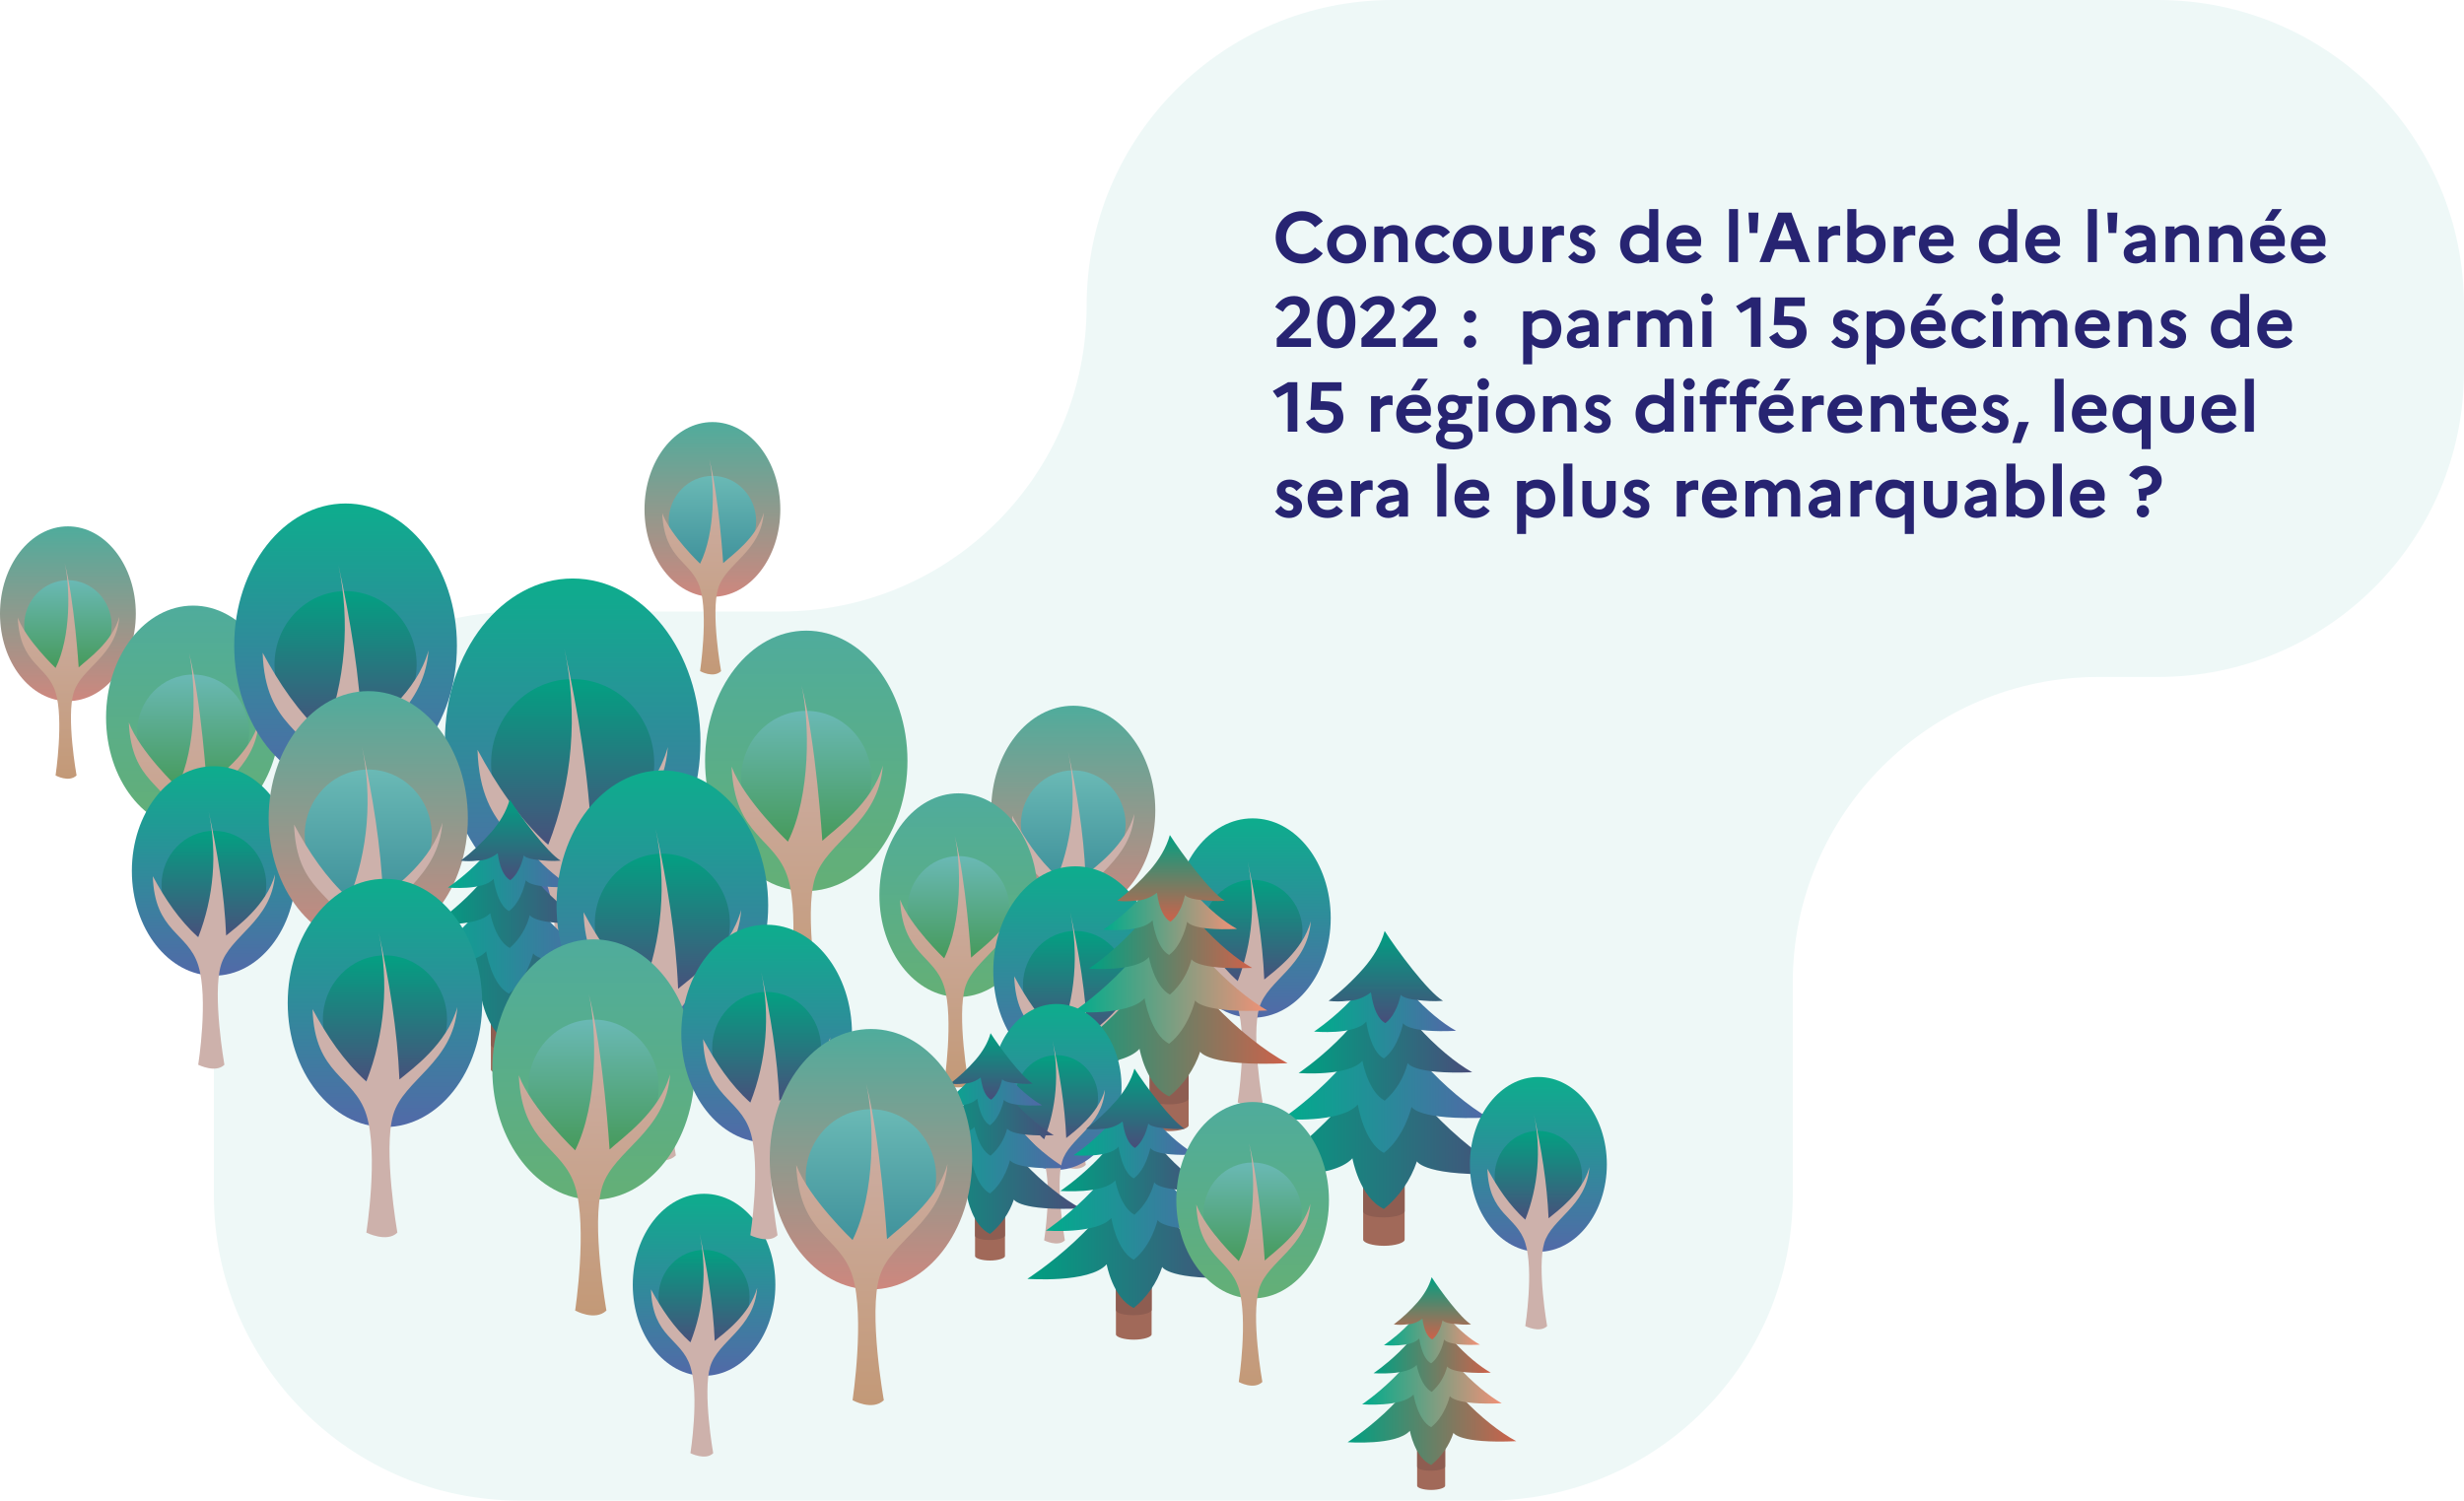 <?xml version="1.0" encoding="UTF-8"?>
<svg xmlns="http://www.w3.org/2000/svg" xmlns:xlink="http://www.w3.org/1999/xlink" viewBox="0 0 1394 849">
  <defs>
    <linearGradient id="c" data-name="Dégradé sans nom 36" x1="710.653" y1="396.673" x2="710.653" y2="297.798" gradientTransform="translate(749.07) rotate(-180) scale(1 -1)" gradientUnits="userSpaceOnUse">
      <stop offset="0" stop-color="#ce877e"/>
      <stop offset="1" stop-color="#4fac9c"/>
    </linearGradient>
    <linearGradient id="d" data-name="Dégradé sans nom 45" x1="710.653" y1="379.547" x2="710.653" y2="328.255" gradientTransform="translate(749.07) rotate(-180) scale(1 -1)" gradientUnits="userSpaceOnUse">
      <stop offset="0" stop-color="#459959"/>
      <stop offset="1" stop-color="#6ab9b5"/>
    </linearGradient>
    <linearGradient id="e" data-name="Dégradé sans nom 33" x1="710.303" y1="440.581" x2="710.303" y2="318.533" gradientTransform="translate(749.07) rotate(-180) scale(1 -1)" gradientUnits="userSpaceOnUse">
      <stop offset="0" stop-color="#c39977"/>
      <stop offset="1" stop-color="#ceb1ab"/>
    </linearGradient>
    <linearGradient id="f" data-name="Dégradé sans nom 36" x1="346.026" y1="337.672" x2="346.026" y2="238.797" xlink:href="#c"/>
    <linearGradient id="g" data-name="Dégradé sans nom 34" x1="346.026" y1="320.546" x2="346.026" y2="269.254" gradientTransform="translate(749.07) rotate(-180) scale(1 -1)" gradientUnits="userSpaceOnUse">
      <stop offset="0" stop-color="#3f919b"/>
      <stop offset="1" stop-color="#6ab9b5"/>
    </linearGradient>
    <linearGradient id="h" data-name="Dégradé sans nom 33" x1="345.677" y1="381.58" x2="345.677" y2="259.532" xlink:href="#e"/>
    <linearGradient id="i" data-name="Dégradé sans nom 38" x1="639.851" y1="469.296" x2="639.851" y2="342.639" gradientTransform="translate(749.07) rotate(-180) scale(1 -1)" gradientUnits="userSpaceOnUse">
      <stop offset="0" stop-color="#64af76"/>
      <stop offset="1" stop-color="#4fac9c"/>
    </linearGradient>
    <linearGradient id="j" data-name="Dégradé sans nom 45" x1="639.851" y1="447.359" x2="639.851" y2="381.654" xlink:href="#d"/>
    <linearGradient id="k" data-name="Dégradé sans nom 33" x1="639.404" y1="525.542" x2="639.404" y2="369.2" xlink:href="#e"/>
    <linearGradient id="l" data-name="Dégradé sans nom 38" x1="292.925" y1="504.147" x2="292.925" y2="356.799" xlink:href="#i"/>
    <linearGradient id="m" data-name="Dégradé sans nom 45" x1="292.925" y1="478.626" x2="292.925" y2="402.188" xlink:href="#d"/>
    <linearGradient id="n" data-name="Dégradé sans nom 33" x1="292.405" y1="569.581" x2="292.405" y2="387.699" xlink:href="#e"/>
    <linearGradient id="o" data-name="Dégradé sans nom 3" x1="683.854" y1="242.441" x2="683.854" y2="404.099" gradientTransform="translate(879.36 688.95) rotate(-180)" gradientUnits="userSpaceOnUse">
      <stop offset="0" stop-color="#5269a8"/>
      <stop offset="1" stop-color="#0dad8d"/>
    </linearGradient>
    <linearGradient id="p" data-name="Dégradé sans nom 2" x1="683.854" y1="270.589" x2="683.854" y2="354.368" gradientTransform="translate(879.36 688.95) rotate(-180)" gradientUnits="userSpaceOnUse">
      <stop offset="0" stop-color="#494e7b"/>
      <stop offset="1" stop-color="#03a082"/>
    </linearGradient>
    <linearGradient id="q" data-name="Dégradé sans nom 3" x1="555.378" y1="176.149" x2="555.378" y2="361.656" xlink:href="#o"/>
    <linearGradient id="r" data-name="Dégradé sans nom 2" x1="555.378" y1="208.45" x2="555.378" y2="304.588" xlink:href="#p"/>
    <linearGradient id="s" data-name="Dégradé sans nom 3" x1="758.341" y1="136.336" x2="758.341" y2="255.452" xlink:href="#o"/>
    <linearGradient id="t" data-name="Dégradé sans nom 2" x1="758.341" y1="157.077" x2="758.341" y2="218.808" xlink:href="#p"/>
    <linearGradient id="u" data-name="Dégradé sans nom 3" x1="481.036" y1="-89.96" x2="481.036" y2="13.548" xlink:href="#o"/>
    <linearGradient id="v" data-name="Dégradé sans nom 2" x1="481.036" y1="-71.937" x2="481.036" y2="-18.295" xlink:href="#p"/>
    <linearGradient id="w" data-name="Dégradé sans nom 36" x1="272.173" y1="170.557" x2="272.173" y2="289.673" gradientTransform="translate(879.36 688.95) rotate(-180)" xlink:href="#c"/>
    <linearGradient id="x" data-name="Dégradé sans nom 34" x1="272.173" y1="191.298" x2="272.173" y2="253.029" gradientTransform="translate(879.36 688.95) rotate(-180)" xlink:href="#g"/>
    <linearGradient id="y" data-name="Dégradé sans nom 36" x1="671.02" y1="153.351" x2="671.02" y2="297.934" gradientTransform="translate(879.36 688.95) rotate(-180)" xlink:href="#c"/>
    <linearGradient id="z" data-name="Dégradé sans nom 34" x1="671.02" y1="178.526" x2="671.02" y2="253.455" gradientTransform="translate(879.36 688.95) rotate(-180)" xlink:href="#g"/>
    <linearGradient id="aa" data-name="Dégradé sans nom 3" x1="170.691" y1="112.586" x2="170.691" y2="225.952" xlink:href="#o"/>
    <linearGradient id="ab" data-name="Dégradé sans nom 2" x1="170.691" y1="132.325" x2="170.691" y2="191.077" xlink:href="#p"/>
    <linearGradient id="ac" data-name="Dégradé sans nom 111" x1="398.797" y1="396.563" x2="522.002" y2="396.563" gradientTransform="translate(749.07 149.276) rotate(-180) scale(1 -1)" gradientUnits="userSpaceOnUse">
      <stop offset="0" stop-color="#484d7a"/>
      <stop offset="1" stop-color="#00a082"/>
    </linearGradient>
    <linearGradient id="ad" data-name="Dégradé sans nom 110" x1="409.435" y1="373.389" x2="511.44" y2="373.389" gradientTransform="translate(749.07 149.276) rotate(-180) scale(1 -1)" gradientUnits="userSpaceOnUse">
      <stop offset="0" stop-color="#5168a7"/>
      <stop offset="1" stop-color="#00ac8c"/>
    </linearGradient>
    <linearGradient id="ae" data-name="Dégradé sans nom 111" x1="417.603" y1="354.203" x2="503.31" y2="354.203" xlink:href="#ac"/>
    <linearGradient id="af" data-name="Dégradé sans nom 110" x1="425.391" y1="338.247" x2="495.522" y2="338.247" xlink:href="#ad"/>
    <linearGradient id="ag" data-name="Dégradé sans nom 111" x1="460.152" y1="348.77" x2="460.152" y2="303.029" xlink:href="#ac"/>
    <linearGradient id="ah" data-name="Dégradé sans nom 18" x1="-108.741" y1="645.547" x2="-13.537" y2="645.547" gradientTransform="translate(749.07 149.276) rotate(-180) scale(1 -1)" gradientUnits="userSpaceOnUse">
      <stop offset="0" stop-color="#ce614a"/>
      <stop offset="1" stop-color="#00a082"/>
    </linearGradient>
    <linearGradient id="ai" data-name="Dégradé sans nom 15" x1="-100.521" y1="627.64" x2="-21.699" y2="627.64" gradientTransform="translate(749.07 149.276) rotate(-180) scale(1 -1)" gradientUnits="userSpaceOnUse">
      <stop offset="0" stop-color="#f19177"/>
      <stop offset="1" stop-color="#00ac8c"/>
    </linearGradient>
    <linearGradient id="aj" data-name="Dégradé sans nom 18" x1="-94.21" y1="612.815" x2="-27.981" y2="612.815" xlink:href="#ah"/>
    <linearGradient id="ak" data-name="Dégradé sans nom 6" x1="-88.191" y1="600.485" x2="-33.999" y2="600.485" gradientTransform="translate(749.07 149.276) rotate(-180) scale(1 -1)" gradientUnits="userSpaceOnUse">
      <stop offset="0" stop-color="#f19177"/>
      <stop offset="1" stop-color="#00ac8c"/>
    </linearGradient>
    <linearGradient id="al" data-name="Dégradé sans nom 20" x1="-61.33" y1="608.616" x2="-61.33" y2="573.271" gradientTransform="translate(749.07 149.276) rotate(-180) scale(1 -1)" gradientUnits="userSpaceOnUse">
      <stop offset="0" stop-color="#ce614a"/>
      <stop offset="1" stop-color="#00a082"/>
    </linearGradient>
    <linearGradient id="am" data-name="Dégradé sans nom 3" x1="504.637" y1="99.474" x2="504.637" y2="253.093" xlink:href="#o"/>
    <linearGradient id="an" data-name="Dégradé sans nom 2" x1="504.637" y1="126.223" x2="504.637" y2="205.835" xlink:href="#p"/>
    <linearGradient id="ao" data-name="Dégradé sans nom 38" x1="413.288" y1="678.79" x2="413.288" y2="531.442" xlink:href="#i"/>
    <linearGradient id="ap" data-name="Dégradé sans nom 45" x1="413.288" y1="653.269" x2="413.288" y2="576.831" xlink:href="#d"/>
    <linearGradient id="aq" data-name="Dégradé sans nom 33" x1="412.767" y1="744.224" x2="412.767" y2="562.342" xlink:href="#e"/>
    <linearGradient id="ar" data-name="Dégradé sans nom 38" x1="206.784" y1="564.058" x2="206.784" y2="448.841" xlink:href="#i"/>
    <linearGradient id="as" data-name="Dégradé sans nom 45" x1="206.784" y1="544.102" x2="206.784" y2="484.332" xlink:href="#d"/>
    <linearGradient id="at" data-name="Dégradé sans nom 33" x1="206.377" y1="615.224" x2="206.377" y2="473.002" xlink:href="#e"/>
    <linearGradient id="au" data-name="Dégradé sans nom 3" x1="270.993" y1="79.695" x2="270.993" y2="198.811" xlink:href="#o"/>
    <linearGradient id="av" data-name="Dégradé sans nom 2" x1="270.993" y1="100.436" x2="270.993" y2="162.167" xlink:href="#p"/>
    <linearGradient id="aw" data-name="Dégradé sans nom 18" x1="20.632" y1="423.667" x2="153.122" y2="423.667" xlink:href="#ah"/>
    <linearGradient id="ax" data-name="Dégradé sans nom 15" x1="32.071" y1="398.746" x2="141.765" y2="398.746" xlink:href="#ai"/>
    <linearGradient id="ay" data-name="Dégradé sans nom 18" x1="40.855" y1="378.115" x2="133.022" y2="378.115" xlink:href="#ah"/>
    <linearGradient id="az" data-name="Dégradé sans nom 6" x1="49.23" y1="360.956" x2="124.647" y2="360.956" xlink:href="#ak"/>
    <linearGradient id="ba" data-name="Dégradé sans nom 20" x1="86.611" y1="372.272" x2="86.611" y2="323.084" xlink:href="#al"/>
    <linearGradient id="bb" data-name="Dégradé sans nom 3" x1="445.636" y1="41.876" x2="445.636" y2="165.771" xlink:href="#o"/>
    <linearGradient id="bc" data-name="Dégradé sans nom 2" x1="445.636" y1="63.449" x2="445.636" y2="127.657" xlink:href="#p"/>
    <linearGradient id="bd" data-name="Dégradé sans nom 3" x1="281.613" y1="26.608" x2="281.613" y2="120.929" xlink:href="#o"/>
    <linearGradient id="be" data-name="Dégradé sans nom 2" x1="281.613" y1="43.031" x2="281.613" y2="91.913" xlink:href="#p"/>
    <linearGradient id="bf" data-name="Dégradé sans nom 3" x1="661.58" y1="50.585" x2="661.58" y2="191.732" xlink:href="#o"/>
    <linearGradient id="bg" data-name="Dégradé sans nom 2" x1="661.58" y1="75.162" x2="661.58" y2="148.311" xlink:href="#p"/>
    <linearGradient id="bh" data-name="Dégradé sans nom 111" x1="137.523" y1="512.441" x2="239.261" y2="512.441" xlink:href="#ac"/>
    <linearGradient id="bi" data-name="Dégradé sans nom 110" x1="146.307" y1="493.305" x2="230.539" y2="493.305" xlink:href="#ad"/>
    <linearGradient id="bj" data-name="Dégradé sans nom 111" x1="153.052" y1="477.462" x2="223.826" y2="477.462" xlink:href="#ac"/>
    <linearGradient id="bk" data-name="Dégradé sans nom 110" x1="159.483" y1="464.286" x2="217.395" y2="464.286" xlink:href="#ad"/>
    <linearGradient id="bl" data-name="Dégradé sans nom 111" x1="188.188" y1="472.976" x2="188.188" y2="435.205" xlink:href="#ac"/>
    <linearGradient id="bm" data-name="Dégradé sans nom 36" x1="256.345" y1="729.531" x2="256.345" y2="582.183" xlink:href="#c"/>
    <linearGradient id="bn" data-name="Dégradé sans nom 34" x1="256.345" y1="704.01" x2="256.345" y2="627.572" xlink:href="#g"/>
    <linearGradient id="bo" data-name="Dégradé sans nom 33" x1="255.824" y1="794.965" x2="255.824" y2="613.083" xlink:href="#e"/>
    <linearGradient id="bp" data-name="Dégradé sans nom 111" x1="46.304" y1="547.334" x2="167.595" y2="547.334" xlink:href="#ac"/>
    <linearGradient id="bq" data-name="Dégradé sans nom 110" x1="56.776" y1="524.519" x2="157.197" y2="524.519" xlink:href="#ad"/>
    <linearGradient id="br" data-name="Dégradé sans nom 111" x1="64.818" y1="505.632" x2="149.193" y2="505.632" xlink:href="#ac"/>
    <linearGradient id="bs" data-name="Dégradé sans nom 110" x1="72.485" y1="489.924" x2="141.526" y2="489.924" xlink:href="#ad"/>
    <linearGradient id="bt" data-name="Dégradé sans nom 111" x1="106.706" y1="500.283" x2="106.706" y2="455.253" xlink:href="#ac"/>
    <linearGradient id="bu" data-name="Dégradé sans nom 111" x1="-105.12" y1="484.32" x2="35.771" y2="484.32" xlink:href="#ac"/>
    <linearGradient id="bv" data-name="Dégradé sans nom 110" x1="-92.955" y1="457.819" x2="23.694" y2="457.819" xlink:href="#ad"/>
    <linearGradient id="bw" data-name="Dégradé sans nom 111" x1="-83.615" y1="435.88" x2="14.397" y2="435.88" xlink:href="#ac"/>
    <linearGradient id="bx" data-name="Dégradé sans nom 110" x1="-74.708" y1="417.633" x2="5.49" y2="417.633" xlink:href="#ad"/>
    <linearGradient id="by" data-name="Dégradé sans nom 111" x1="-34.957" y1="429.667" x2="-34.957" y2="377.36" xlink:href="#ac"/>
    <linearGradient id="bz" data-name="Dégradé sans nom 38" x1="40.401" y1="734.615" x2="40.401" y2="623.484" xlink:href="#i"/>
    <linearGradient id="ca" data-name="Dégradé sans nom 45" x1="40.401" y1="715.367" x2="40.401" y2="657.717" xlink:href="#d"/>
    <linearGradient id="cb" data-name="Dégradé sans nom 33" x1="40.009" y1="783.967" x2="40.009" y2="646.789" xlink:href="#e"/>
    <linearGradient id="cc" data-name="Dégradé sans nom 3" x1="9.028" y1="-19.772" x2="9.028" y2="79.629" xlink:href="#o"/>
    <linearGradient id="cd" data-name="Dégradé sans nom 2" x1="9.028" y1="-2.464" x2="9.028" y2="49.05" xlink:href="#p"/>
  </defs>
  <g id="a" data-name="Calque 2">
    <path d="M1221,0h-433.242c-95.545,0-173,77.455-173,173h0c0,95.546-77.455,173-173,173h-147.759c-95.545,0-173,77.455-173,173v157c0,95.545,77.455,173,173,173H841.255c95.545,0,173-77.455,173-173v-120c0-95.545,77.455-173,173-173h33.746c95.545,0,173-77.455,173-173v-37c0-95.545-77.455-173-173-173Z" fill="#eef8f7"/>
    <g>
      <path d="M743.916,139.917l4.479,3.439c-2.56,3.479-6.72,5.719-11.798,5.719-8.839,0-14.878-6.799-14.878-14.797s6.039-14.797,14.878-14.797c5.078,0,9.238,2.279,11.798,5.679l-4.479,3.479c-1.6-2.28-4.119-3.839-7.318-3.839-5.279,0-9.039,4.119-9.039,9.479s3.76,9.479,9.039,9.479c3.199,0,5.719-1.56,7.318-3.839Z" fill="#272472"/>
      <path d="M772.876,138.197c0,6.039-4.479,10.878-11.038,10.878s-11.038-4.839-11.038-10.878,4.479-10.878,11.038-10.878,11.038,4.839,11.038,10.878Zm-5.279,0c0-3.52-2.439-6.079-5.679-6.079-3.359,0-5.839,2.56-5.839,6.079s2.479,6.079,5.839,6.079c3.239,0,5.679-2.6,5.679-6.079Z" fill="#272472"/>
      <path d="M777.519,128.119h5.079v1.6c1.4-1.36,3.28-2.4,5.959-2.4,4.359,0,7.839,3,7.839,8.958v11.998h-5.159v-11.798c0-2.68-1.479-4.359-3.959-4.359-2.56,0-3.919,1.72-4.68,3v13.158h-5.079v-20.157Z" fill="#272472"/>
      <path d="M816.316,141.917l4.039,3.08c-1.88,2.479-4.839,4.079-8.519,4.079-6.959,0-11.118-4.999-11.118-10.878s4.159-10.878,11.118-10.878c3.68,0,6.639,1.6,8.519,4.08l-4.039,3.079c-.96-1.399-2.479-2.359-4.56-2.359-3.319,0-5.759,2.56-5.759,6.079,0,3.559,2.439,6.079,5.839,6.079,1.96,0,3.52-.959,4.479-2.359Z" fill="#272472"/>
      <path d="M843.994,138.197c0,6.039-4.479,10.878-11.038,10.878s-11.038-4.839-11.038-10.878,4.479-10.878,11.038-10.878,11.038,4.839,11.038,10.878Zm-5.279,0c0-3.52-2.439-6.079-5.679-6.079-3.359,0-5.839,2.56-5.839,6.079s2.479,6.079,5.839,6.079c3.239,0,5.679-2.6,5.679-6.079Z" fill="#272472"/>
      <path d="M861.915,128.119h5.119v11.198c0,6.039-3.52,9.758-9.438,9.758s-9.398-3.719-9.398-9.758v-11.198h5.119v11.438c0,2.92,1.52,4.719,4.319,4.719,2.76,0,4.279-1.799,4.279-4.719v-11.438Z" fill="#272472"/>
      <path d="M872.677,128.119h5.079v2c1.32-1.36,3.04-2.4,5.319-2.4,.68,0,1.28,.12,1.76,.28v5.319c-.64-.16-1.319-.28-2.239-.28-2.479,0-4.079,1.36-4.84,2.6v12.638h-5.079v-20.157Z" fill="#272472"/>
      <path d="M890.517,142.236c1.239,1.56,2.719,2.68,4.639,2.68,1.6,0,2.479-.88,2.479-2.08,0-3.52-9.398-2.04-9.398-9.318,0-3.56,3-6.199,7.159-6.199,3.119,0,5.919,1.48,7.398,3.439l-3.399,3.04c-1.04-1.32-2.359-2.32-3.959-2.32-1.52,0-2.319,.72-2.319,1.84,0,3.439,9.397,2.04,9.397,9.199-.079,4.239-3.479,6.559-7.278,6.559-3.6,0-6.159-1.439-8.079-3.719l3.36-3.12Z" fill="#272472"/>
      <path d="M926.794,127.319c2.6,0,4.64,.8,6.239,2.2v-11.238h5.119v29.995h-5.119v-1.4c-1.6,1.4-3.64,2.2-6.239,2.2-6.358,0-10.238-4.999-10.238-10.878s3.88-10.878,10.238-10.878Zm.72,16.957c2.36,0,4.199-1.04,5.52-3v-6.159c-1.36-2-3.199-3-5.52-3-3.439,0-5.639,2.56-5.639,6.079s2.199,6.079,5.639,6.079Z" fill="#272472"/>
      <path d="M953.993,149.075c-7.159,0-11.198-4.999-11.198-10.878,0-5.959,3.76-10.878,10.358-10.878,5.599,0,9.278,3.759,9.278,9.039,0,1.12-.16,2.2-.32,2.879h-14.117c.32,3.319,2.64,5.279,6.079,5.279,2.199,0,3.999-.96,5.079-2.4l3.64,2.88c-1.88,2.52-4.999,4.079-8.799,4.079Zm-5.679-13.678h9.078c-.08-2-1.56-3.839-4.239-3.839-2.479,0-4.159,1.2-4.839,3.839Z" fill="#272472"/>
      <path d="M978.194,118.28h5.079v29.995h-5.079v-29.995Z" fill="#272472"/>
      <path d="M989.833,131.798l-.64-11.518h5.679l-.6,11.518h-4.439Z" fill="#272472"/>
      <path d="M1006.032,120.28h7.438l10.599,27.995h-6.039l-2.68-7.279h-11.198l-2.68,7.279h-6.039l10.599-27.995Zm7.559,15.877l-3.839-10.518-3.84,10.518h7.679Z" fill="#272472"/>
      <path d="M1028.913,128.119h5.079v2c1.32-1.36,3.04-2.4,5.319-2.4,.68,0,1.28,.12,1.76,.28v5.319c-.64-.16-1.319-.28-2.239-.28-2.479,0-4.079,1.36-4.84,2.6v12.638h-5.079v-20.157Z" fill="#272472"/>
      <path d="M1056.511,149.075c-2.64,0-4.679-.8-6.279-2.24v1.44h-5.079v-29.995h5.079v11.278c1.601-1.44,3.64-2.24,6.279-2.24,6.399,0,10.238,4.999,10.238,10.878s-3.839,10.878-10.238,10.878Zm-.72-4.799c3.439,0,5.679-2.56,5.679-6.079s-2.239-6.079-5.679-6.079c-2.359,0-4.159,1.04-5.52,3.04l-.04-.04v6.159l.04-.04c1.36,2,3.16,3.04,5.52,3.04Z" fill="#272472"/>
      <path d="M1071.392,128.119h5.079v2c1.32-1.36,3.04-2.4,5.319-2.4,.68,0,1.28,.12,1.76,.28v5.319c-.64-.16-1.319-.28-2.239-.28-2.479,0-4.079,1.36-4.84,2.6v12.638h-5.079v-20.157Z" fill="#272472"/>
      <path d="M1096.83,149.075c-7.159,0-11.198-4.999-11.198-10.878,0-5.959,3.76-10.878,10.358-10.878,5.599,0,9.278,3.759,9.278,9.039,0,1.12-.16,2.2-.32,2.879h-14.117c.32,3.319,2.64,5.279,6.079,5.279,2.199,0,3.999-.96,5.079-2.4l3.64,2.88c-1.88,2.52-4.999,4.079-8.799,4.079Zm-5.679-13.678h9.078c-.08-2-1.56-3.839-4.239-3.839-2.479,0-4.159,1.2-4.839,3.839Z" fill="#272472"/>
      <path d="M1129.83,127.319c2.6,0,4.64,.8,6.239,2.2v-11.238h5.119v29.995h-5.119v-1.4c-1.6,1.4-3.64,2.2-6.239,2.2-6.358,0-10.238-4.999-10.238-10.878s3.88-10.878,10.238-10.878Zm.72,16.957c2.36,0,4.199-1.04,5.52-3v-6.159c-1.36-2-3.199-3-5.52-3-3.439,0-5.639,2.56-5.639,6.079s2.199,6.079,5.639,6.079Z" fill="#272472"/>
      <path d="M1157.029,149.075c-7.159,0-11.198-4.999-11.198-10.878,0-5.959,3.76-10.878,10.358-10.878,5.599,0,9.278,3.759,9.278,9.039,0,1.12-.16,2.2-.32,2.879h-14.117c.32,3.319,2.64,5.279,6.079,5.279,2.199,0,3.999-.96,5.079-2.4l3.64,2.88c-1.88,2.52-4.999,4.079-8.799,4.079Zm-5.679-13.678h9.078c-.08-2-1.56-3.839-4.239-3.839-2.479,0-4.159,1.2-4.839,3.839Z" fill="#272472"/>
      <path d="M1181.23,118.28h5.079v29.995h-5.079v-29.995Z" fill="#272472"/>
      <path d="M1192.87,131.798l-.64-11.518h5.679l-.6,11.518h-4.439Z" fill="#272472"/>
      <path d="M1201.471,142.956c0-3.079,2.359-5.439,6.719-6.159l6.079-1.04v-.52c0-2.12-1.6-3.479-3.88-3.479-1.959,0-3.6,.84-4.52,2.399l-3.759-2.839c1.8-2.479,4.799-4,8.438-4,5.839,0,8.839,3.479,8.839,7.919v13.038h-5.119v-1.88c-1.28,1.6-3.64,2.68-5.999,2.68-4.04,0-6.799-2.319-6.799-6.119Zm7.838,2.04c2.28,0,3.92-1.2,4.96-2.84v-2.759l-4.76,.84c-2.159,.36-2.999,1.24-2.999,2.52s1.079,2.24,2.799,2.24Z" fill="#272472"/>
      <path d="M1225.189,128.119h5.079v1.6c1.4-1.36,3.28-2.4,5.96-2.4,4.358,0,7.838,3,7.838,8.958v11.998h-5.159v-11.798c0-2.68-1.479-4.359-3.959-4.359-2.56,0-3.919,1.72-4.68,3v13.158h-5.079v-20.157Z" fill="#272472"/>
      <path d="M1249.829,128.119h5.079v1.6c1.4-1.36,3.28-2.4,5.959-2.4,4.359,0,7.839,3,7.839,8.958v11.998h-5.159v-11.798c0-2.68-1.479-4.359-3.959-4.359-2.56,0-3.919,1.72-4.68,3v13.158h-5.079v-20.157Z" fill="#272472"/>
      <path d="M1284.228,149.075c-7.159,0-11.198-4.999-11.198-10.878,0-5.959,3.76-10.878,10.358-10.878,5.599,0,9.278,3.759,9.278,9.039,0,1.12-.16,2.2-.32,2.879h-14.117c.32,3.319,2.64,5.279,6.079,5.279,2.199,0,3.999-.96,5.079-2.4l3.64,2.88c-1.88,2.52-4.999,4.079-8.799,4.079Zm-5.679-13.678h9.078c-.08-2-1.56-3.839-4.239-3.839-2.479,0-4.159,1.2-4.839,3.839Zm2.759-10.478l4.16-6.639h5.519l-4.799,6.639h-4.88Z" fill="#272472"/>
      <path d="M1307.228,149.075c-7.159,0-11.198-4.999-11.198-10.878,0-5.959,3.76-10.878,10.358-10.878,5.599,0,9.278,3.759,9.278,9.039,0,1.12-.16,2.2-.32,2.879h-14.117c.32,3.319,2.64,5.279,6.079,5.279,2.199,0,3.999-.96,5.079-2.4l3.64,2.88c-1.88,2.52-4.999,4.079-8.799,4.079Zm-5.679-13.678h9.078c-.08-2-1.56-3.839-4.239-3.839-2.479,0-4.159,1.2-4.839,3.839Z" fill="#272472"/>
      <path d="M722.32,191.396l9.598-9.438c2.16-2.2,3.52-3.72,3.52-5.999,0-2.32-1.6-3.68-3.799-3.68-2.68,0-4.32,1.64-5.8,4.12l-4.399-2.68c2.359-3.839,5.84-6.239,10.719-6.239s8.799,3.119,8.799,7.918c0,3.839-2.52,6.799-5.279,9.479l-6.76,6.519h12.758v4.879h-19.355v-4.879Z" fill="#272472"/>
      <path d="M766.796,182.278c0,8.398-3.439,14.797-10.798,14.797s-10.798-6.399-10.798-14.797,3.439-14.797,10.798-14.797,10.798,6.398,10.798,14.797Zm-16.077,0c0,5.919,1.72,9.798,5.279,9.798,3.52,0,5.239-3.919,5.239-9.798,0-5.919-1.72-9.798-5.239-9.798-3.56,0-5.279,3.919-5.279,9.798Z" fill="#272472"/>
      <path d="M770.239,191.396l9.599-9.438c2.16-2.2,3.52-3.72,3.52-5.999,0-2.32-1.6-3.68-3.8-3.68-2.679,0-4.319,1.64-5.799,4.12l-4.399-2.68c2.36-3.839,5.839-6.239,10.719-6.239s8.798,3.119,8.798,7.918c0,3.839-2.52,6.799-5.278,9.479l-6.759,6.519h12.758v4.879h-19.357v-4.879Z" fill="#272472"/>
      <path d="M793.76,191.396l9.599-9.438c2.159-2.2,3.52-3.72,3.52-5.999,0-2.32-1.6-3.68-3.8-3.68-2.68,0-4.319,1.64-5.799,4.12l-4.399-2.68c2.36-3.839,5.839-6.239,10.719-6.239s8.798,3.119,8.798,7.918c0,3.839-2.52,6.799-5.278,9.479l-6.759,6.519h12.758v4.879h-19.357v-4.879Z" fill="#272472"/>
      <path d="M828.16,179.038c0-1.799,1.6-3.399,3.52-3.399,1.879,0,3.479,1.6,3.479,3.399,0,1.96-1.601,3.56-3.479,3.56-1.92,0-3.52-1.6-3.52-3.56Zm0,14.238c0-1.88,1.6-3.479,3.52-3.479,1.879,0,3.479,1.6,3.479,3.479s-1.601,3.479-3.479,3.479c-1.92,0-3.52-1.6-3.52-3.479Z" fill="#272472"/>
      <path d="M861.719,176.119h5.079v1.44c1.601-1.44,3.64-2.24,6.279-2.24,6.399,0,10.238,4.999,10.238,10.878s-3.839,10.878-10.238,10.878c-2.64,0-4.679-.8-6.279-2.24v11.278h-5.079v-29.995Zm10.639,16.157c3.439,0,5.679-2.56,5.679-6.079s-2.239-6.079-5.679-6.079c-2.359,0-4.159,1.04-5.52,3.04l-.04-.04v6.159l.04-.04c1.36,2,3.16,3.04,5.52,3.04Z" fill="#272472"/>
      <path d="M886.439,190.956c0-3.079,2.359-5.439,6.719-6.159l6.079-1.04v-.52c0-2.12-1.6-3.479-3.88-3.479-1.959,0-3.6,.84-4.52,2.399l-3.759-2.839c1.8-2.479,4.799-4,8.438-4,5.839,0,8.839,3.479,8.839,7.919v13.038h-5.119v-1.88c-1.28,1.6-3.64,2.68-5.999,2.68-4.04,0-6.799-2.319-6.799-6.119Zm7.838,2.04c2.28,0,3.92-1.2,4.96-2.84v-2.759l-4.76,.84c-2.159,.36-2.999,1.24-2.999,2.52s1.079,2.24,2.799,2.24Z" fill="#272472"/>
      <path d="M910.158,176.119h5.079v2c1.32-1.36,3.04-2.4,5.319-2.4,.68,0,1.28,.12,1.76,.28v5.319c-.64-.16-1.319-.28-2.239-.28-2.479,0-4.079,1.36-4.84,2.6v12.638h-5.079v-20.157Z" fill="#272472"/>
      <path d="M926.397,176.119h5.079v1.52c1.36-1.32,3.08-2.32,5.56-2.32,2.64,0,4.959,1.2,6.279,3.52,1.479-1.84,3.439-3.52,6.599-3.52,4.159,0,7.438,2.879,7.438,8.559v12.398h-5.119v-12.198c0-2.44-1.319-3.959-3.6-3.959-2.159,0-3.399,1.56-4.199,2.879,.04,.28,.04,.6,.04,.88v12.398h-5.159v-12.198c0-2.44-1.279-3.959-3.56-3.959-2.319,0-3.519,1.72-4.279,3v13.158h-5.079v-20.157Z" fill="#272472"/>
      <path d="M962.397,169.28c0-1.799,1.521-3.319,3.319-3.319s3.28,1.52,3.28,3.319-1.48,3.32-3.28,3.32-3.319-1.52-3.319-3.32Zm.76,6.839h5.079v20.157h-5.079v-20.157Z" fill="#272472"/>
      <path d="M990.636,173.799l-5.799,3.279-2.68-3.839,8.639-4.999h5.239v27.995h-5.399v-22.436Z" fill="#272472"/>
      <path d="M1004.356,168.28h16.677v4.879h-11.518l-.32,5.839h2.16c7.038,0,10.718,3.4,10.718,9.119,0,5.439-4.479,8.958-10.238,8.958-5.199,0-8.639-2.28-10.958-6.319l4.719-2.919c1.6,3.08,3.52,4.439,6.239,4.439,2.76,0,4.72-1.64,4.72-4.239,0-2.639-1.96-4.159-5.439-4.159h-7.599l.84-15.597Z" fill="#272472"/>
      <path d="M1039.356,190.236c1.239,1.56,2.719,2.68,4.639,2.68,1.6,0,2.479-.88,2.479-2.08,0-3.52-9.398-2.04-9.398-9.318,0-3.56,3-6.199,7.159-6.199,3.119,0,5.919,1.48,7.398,3.439l-3.399,3.04c-1.04-1.32-2.359-2.32-3.959-2.32-1.52,0-2.319,.72-2.319,1.84,0,3.439,9.397,2.04,9.397,9.199-.079,4.239-3.479,6.559-7.278,6.559-3.6,0-6.159-1.439-8.079-3.719l3.36-3.12Z" fill="#272472"/>
      <path d="M1056.035,176.119h5.079v1.44c1.601-1.44,3.64-2.24,6.279-2.24,6.399,0,10.238,4.999,10.238,10.878s-3.839,10.878-10.238,10.878c-2.64,0-4.679-.8-6.279-2.24v11.278h-5.079v-29.995Zm10.639,16.157c3.439,0,5.679-2.56,5.679-6.079s-2.239-6.079-5.679-6.079c-2.359,0-4.159,1.04-5.52,3.04l-.04-.04v6.159l.04-.04c1.36,2,3.16,3.04,5.52,3.04Z" fill="#272472"/>
      <path d="M1092.232,197.075c-7.159,0-11.198-4.999-11.198-10.878,0-5.959,3.76-10.878,10.358-10.878,5.599,0,9.278,3.759,9.278,9.039,0,1.12-.16,2.2-.32,2.879h-14.117c.32,3.319,2.64,5.279,6.079,5.279,2.199,0,3.999-.96,5.079-2.4l3.64,2.88c-1.88,2.52-4.999,4.079-8.799,4.079Zm-5.679-13.678h9.078c-.08-2-1.56-3.839-4.239-3.839-2.479,0-4.159,1.2-4.839,3.839Zm2.759-10.478l4.16-6.639h5.519l-4.799,6.639h-4.88Z" fill="#272472"/>
      <path d="M1119.632,189.917l4.039,3.08c-1.88,2.479-4.839,4.079-8.519,4.079-6.959,0-11.118-4.999-11.118-10.878s4.159-10.878,11.118-10.878c3.68,0,6.639,1.6,8.519,4.08l-4.039,3.079c-.96-1.399-2.479-2.359-4.56-2.359-3.319,0-5.759,2.56-5.759,6.079,0,3.559,2.439,6.079,5.839,6.079,1.96,0,3.52-.959,4.479-2.359Z" fill="#272472"/>
      <path d="M1126.714,169.28c0-1.799,1.521-3.319,3.319-3.319s3.28,1.52,3.28,3.319-1.48,3.32-3.28,3.32-3.319-1.52-3.319-3.32Zm.76,6.839h5.079v20.157h-5.079v-20.157Z" fill="#272472"/>
      <path d="M1138.634,176.119h5.079v1.52c1.36-1.32,3.08-2.32,5.56-2.32,2.64,0,4.959,1.2,6.279,3.52,1.479-1.84,3.439-3.52,6.599-3.52,4.159,0,7.438,2.879,7.438,8.559v12.398h-5.119v-12.198c0-2.44-1.319-3.959-3.6-3.959-2.159,0-3.399,1.56-4.199,2.879,.04,.28,.04,.6,.04,.88v12.398h-5.159v-12.198c0-2.44-1.279-3.959-3.56-3.959-2.319,0-3.519,1.72-4.279,3v13.158h-5.079v-20.157Z" fill="#272472"/>
      <path d="M1185.152,197.075c-7.159,0-11.198-4.999-11.198-10.878,0-5.959,3.76-10.878,10.358-10.878,5.599,0,9.278,3.759,9.278,9.039,0,1.12-.16,2.2-.32,2.879h-14.117c.32,3.319,2.64,5.279,6.079,5.279,2.199,0,3.999-.96,5.079-2.4l3.64,2.88c-1.88,2.52-4.999,4.079-8.799,4.079Zm-5.679-13.678h9.078c-.08-2-1.56-3.839-4.239-3.839-2.479,0-4.159,1.2-4.839,3.839Z" fill="#272472"/>
      <path d="M1198.554,176.119h5.079v1.6c1.4-1.36,3.28-2.4,5.959-2.4,4.359,0,7.839,3,7.839,8.958v11.998h-5.159v-11.798c0-2.68-1.479-4.359-3.959-4.359-2.56,0-3.919,1.72-4.68,3v13.158h-5.079v-20.157Z" fill="#272472"/>
      <path d="M1224.794,190.236c1.239,1.56,2.719,2.68,4.639,2.68,1.6,0,2.479-.88,2.479-2.08,0-3.52-9.398-2.04-9.398-9.318,0-3.56,3-6.199,7.159-6.199,3.119,0,5.919,1.48,7.398,3.439l-3.399,3.04c-1.04-1.32-2.359-2.32-3.959-2.32-1.52,0-2.319,.72-2.319,1.84,0,3.439,9.397,2.04,9.397,9.199-.079,4.239-3.479,6.559-7.278,6.559-3.6,0-6.159-1.439-8.079-3.719l3.36-3.12Z" fill="#272472"/>
      <path d="M1261.071,175.319c2.6,0,4.64,.8,6.239,2.2v-11.238h5.119v29.995h-5.119v-1.4c-1.6,1.4-3.64,2.2-6.239,2.2-6.358,0-10.238-4.999-10.238-10.878s3.88-10.878,10.238-10.878Zm.72,16.957c2.36,0,4.199-1.04,5.52-3v-6.159c-1.36-2-3.199-3-5.52-3-3.439,0-5.639,2.56-5.639,6.079s2.199,6.079,5.639,6.079Z" fill="#272472"/>
      <path d="M1288.271,197.075c-7.159,0-11.198-4.999-11.198-10.878,0-5.959,3.76-10.878,10.358-10.878,5.599,0,9.278,3.759,9.278,9.039,0,1.12-.16,2.2-.32,2.879h-14.117c.32,3.319,2.64,5.279,6.079,5.279,2.199,0,3.999-.96,5.079-2.4l3.64,2.88c-1.88,2.52-4.999,4.079-8.799,4.079Zm-5.679-13.678h9.078c-.08-2-1.56-3.839-4.239-3.839-2.479,0-4.159,1.2-4.839,3.839Z" fill="#272472"/>
      <path d="M728.559,221.799l-5.799,3.279-2.68-3.839,8.639-4.999h5.238v27.995h-5.398v-22.436Z" fill="#272472"/>
      <path d="M742.279,216.28h16.677v4.879h-11.518l-.32,5.839h2.16c7.038,0,10.718,3.4,10.718,9.119,0,5.439-4.479,8.958-10.238,8.958-5.199,0-8.639-2.28-10.958-6.319l4.719-2.919c1.6,3.08,3.52,4.439,6.239,4.439,2.76,0,4.719-1.64,4.719-4.239,0-2.639-1.959-4.159-5.438-4.159h-7.599l.84-15.597Z" fill="#272472"/>
      <path d="M775.679,224.119h5.079v2c1.32-1.36,3.04-2.4,5.319-2.4,.68,0,1.28,.12,1.76,.28v5.319c-.64-.16-1.319-.28-2.239-.28-2.479,0-4.079,1.36-4.84,2.6v12.638h-5.079v-20.157Z" fill="#272472"/>
      <path d="M801.117,245.075c-7.159,0-11.198-4.999-11.198-10.878,0-5.959,3.76-10.878,10.358-10.878,5.599,0,9.278,3.759,9.278,9.039,0,1.12-.16,2.2-.32,2.879h-14.117c.32,3.319,2.64,5.279,6.079,5.279,2.199,0,3.999-.96,5.079-2.4l3.64,2.88c-1.88,2.52-4.999,4.079-8.799,4.079Zm-5.679-13.678h9.078c-.08-2-1.56-3.839-4.239-3.839-2.479,0-4.159,1.2-4.839,3.839Zm2.759-10.478l4.16-6.639h5.519l-4.799,6.639h-4.88Z" fill="#272472"/>
      <path d="M815.158,242.916c-.8-.84-1.239-1.919-1.239-2.959,0-1.6,.68-2.879,2.199-3.999-1.76-1.32-2.719-3.32-2.719-5.559,0-3.919,3.039-7.079,8.078-7.079,1.56,0,2.92,.28,4.079,.8h7.359v4.319h-3.56c.2,.64,.28,1.28,.28,1.96,0,3.959-2.96,7.159-8.159,7.159-.68,0-1.319-.04-1.92-.16-.439,.4-.68,.84-.68,1.28,0,.8,.44,1.2,1.36,1.2h5.079c5.079,0,7.838,2.72,7.838,6.479,0,4.599-4.039,7.919-10.558,7.919-6.439,0-10.238-2.24-10.238-6.479,0-2,1-3.6,2.799-4.879Zm7.399,7.279c3.68,0,5.559-1.36,5.559-3.359,0-1.52-.92-2.6-3.359-2.6h-5.759c-1.2,.68-1.84,1.56-1.84,2.839,0,1.92,1.84,3.12,5.399,3.12Zm2.479-19.796c0-2-1.359-3.28-3.479-3.28-2.199,0-3.52,1.32-3.52,3.28,0,2,1.32,3.319,3.52,3.319,2.12,0,3.479-1.32,3.479-3.319Z" fill="#272472"/>
      <path d="M835.839,217.28c0-1.799,1.521-3.319,3.319-3.319s3.28,1.52,3.28,3.319-1.48,3.32-3.28,3.32-3.319-1.52-3.319-3.32Zm.76,6.839h5.079v20.157h-5.079v-20.157Z" fill="#272472"/>
      <path d="M868.395,234.197c0,6.039-4.479,10.878-11.038,10.878s-11.038-4.839-11.038-10.878,4.479-10.878,11.038-10.878,11.038,4.839,11.038,10.878Zm-5.279,0c0-3.52-2.439-6.079-5.679-6.079-3.359,0-5.839,2.56-5.839,6.079s2.479,6.079,5.839,6.079c3.239,0,5.679-2.6,5.679-6.079Z" fill="#272472"/>
      <path d="M873.037,224.119h5.079v1.6c1.4-1.36,3.28-2.4,5.96-2.4,4.358,0,7.838,3,7.838,8.958v11.998h-5.159v-11.798c0-2.68-1.479-4.359-3.959-4.359-2.56,0-3.919,1.72-4.68,3v13.158h-5.079v-20.157Z" fill="#272472"/>
      <path d="M899.277,238.236c1.239,1.56,2.719,2.68,4.639,2.68,1.6,0,2.479-.88,2.479-2.08,0-3.52-9.398-2.04-9.398-9.318,0-3.56,3-6.199,7.159-6.199,3.119,0,5.919,1.48,7.398,3.439l-3.399,3.04c-1.04-1.32-2.359-2.32-3.959-2.32-1.52,0-2.319,.72-2.319,1.84,0,3.439,9.398,2.04,9.398,9.199-.08,4.239-3.479,6.559-7.279,6.559-3.6,0-6.159-1.439-8.078-3.719l3.359-3.12Z" fill="#272472"/>
      <path d="M935.555,223.319c2.6,0,4.64,.8,6.239,2.2v-11.238h5.119v29.995h-5.119v-1.4c-1.6,1.4-3.64,2.2-6.239,2.2-6.358,0-10.238-4.999-10.238-10.878s3.88-10.878,10.238-10.878Zm.72,16.957c2.36,0,4.199-1.04,5.52-3v-6.159c-1.36-2-3.199-3-5.52-3-3.439,0-5.639,2.56-5.639,6.079s2.199,6.079,5.639,6.079Z" fill="#272472"/>
      <path d="M952.235,217.28c0-1.799,1.521-3.319,3.319-3.319s3.28,1.52,3.28,3.319-1.48,3.32-3.28,3.32-3.319-1.52-3.319-3.32Zm.76,6.839h5.079v20.157h-5.079v-20.157Z" fill="#272472"/>
      <path d="M965.435,224.119v-2.12c0-4.319,2.959-7.719,7.879-7.719,2.239,0,4.159,.64,5.479,1.84l-3.119,3.719c-.52-.64-1.24-1-2.319-1-1.6,0-2.8,1.24-2.8,3.039v2.24h6.159v4.639h-6.159v15.518h-5.119v-15.518h-3.76v-4.639h3.76Z" fill="#272472"/>
      <path d="M982.474,224.119v-2.12c0-4.319,2.959-7.719,7.879-7.719,2.239,0,4.159,.64,5.479,1.84l-3.119,3.719c-.52-.64-1.24-1-2.319-1-1.6,0-2.8,1.24-2.8,3.039v2.24h6.159v4.639h-6.159v15.518h-5.119v-15.518h-3.76v-4.639h3.76Z" fill="#272472"/>
      <path d="M1006.231,245.075c-7.159,0-11.198-4.999-11.198-10.878,0-5.959,3.76-10.878,10.358-10.878,5.599,0,9.278,3.759,9.278,9.039,0,1.12-.16,2.2-.32,2.879h-14.117c.32,3.319,2.64,5.279,6.079,5.279,2.199,0,3.999-.96,5.079-2.4l3.64,2.88c-1.88,2.52-4.999,4.079-8.799,4.079Zm-5.679-13.678h9.078c-.08-2-1.56-3.839-4.239-3.839-2.479,0-4.159,1.2-4.839,3.839Zm2.759-10.478l4.16-6.639h5.519l-4.799,6.639h-4.88Z" fill="#272472"/>
      <path d="M1019.633,224.119h5.079v2c1.32-1.36,3.04-2.4,5.319-2.4,.68,0,1.28,.12,1.76,.28v5.319c-.64-.16-1.319-.28-2.239-.28-2.479,0-4.079,1.36-4.84,2.6v12.638h-5.079v-20.157Z" fill="#272472"/>
      <path d="M1045.071,245.075c-7.159,0-11.198-4.999-11.198-10.878,0-5.959,3.76-10.878,10.358-10.878,5.599,0,9.278,3.759,9.278,9.039,0,1.12-.16,2.2-.32,2.879h-14.117c.32,3.319,2.64,5.279,6.079,5.279,2.199,0,3.999-.96,5.079-2.4l3.64,2.88c-1.88,2.52-4.999,4.079-8.799,4.079Zm-5.679-13.678h9.078c-.08-2-1.56-3.839-4.239-3.839-2.479,0-4.159,1.2-4.839,3.839Z" fill="#272472"/>
      <path d="M1058.473,224.119h5.079v1.6c1.4-1.36,3.28-2.4,5.96-2.4,4.358,0,7.838,3,7.838,8.958v11.998h-5.159v-11.798c0-2.68-1.479-4.359-3.959-4.359-2.56,0-3.919,1.72-4.68,3v13.158h-5.079v-20.157Z" fill="#272472"/>
      <path d="M1084.393,228.758h-3.76v-4.639h3.76v-5.039h5.119v5.039h6.159v4.639h-6.159v8.159c0,2.24,1.2,3.12,3.199,3.12,1.4,0,2.319-.16,3-.44v4.439c-1,.44-2.2,.64-3.88,.64-5.039,0-7.438-2.839-7.438-7.759v-8.159Z" fill="#272472"/>
      <path d="M1109.592,245.075c-7.159,0-11.198-4.999-11.198-10.878,0-5.959,3.76-10.878,10.358-10.878,5.599,0,9.278,3.759,9.278,9.039,0,1.12-.16,2.2-.32,2.879h-14.117c.32,3.319,2.64,5.279,6.079,5.279,2.199,0,3.999-.96,5.079-2.4l3.64,2.88c-1.88,2.52-4.999,4.079-8.799,4.079Zm-5.679-13.678h9.078c-.08-2-1.56-3.839-4.239-3.839-2.479,0-4.159,1.2-4.839,3.839Z" fill="#272472"/>
      <path d="M1124.314,238.236c1.239,1.56,2.719,2.68,4.639,2.68,1.6,0,2.479-.88,2.479-2.08,0-3.52-9.398-2.04-9.398-9.318,0-3.56,3-6.199,7.159-6.199,3.119,0,5.919,1.48,7.398,3.439l-3.399,3.04c-1.04-1.32-2.359-2.32-3.959-2.32-1.52,0-2.319,.72-2.319,1.84,0,3.439,9.398,2.04,9.398,9.199-.08,4.239-3.479,6.559-7.279,6.559-3.6,0-6.159-1.439-8.078-3.719l3.359-3.12Z" fill="#272472"/>
      <path d="M1138.474,250.674l3.64-11.958h5.719l-4.639,11.958h-4.72Z" fill="#272472"/>
      <path d="M1162.433,214.28h5.079v29.995h-5.079v-29.995Z" fill="#272472"/>
      <path d="M1183.352,245.075c-7.159,0-11.198-4.999-11.198-10.878,0-5.959,3.76-10.878,10.358-10.878,5.599,0,9.278,3.759,9.278,9.039,0,1.12-.16,2.2-.32,2.879h-14.117c.32,3.319,2.64,5.279,6.079,5.279,2.199,0,3.999-.96,5.079-2.4l3.64,2.88c-1.88,2.52-4.999,4.079-8.799,4.079Zm-5.679-13.678h9.078c-.08-2-1.56-3.839-4.239-3.839-2.479,0-4.159,1.2-4.839,3.839Z" fill="#272472"/>
      <path d="M1205.393,223.319c2.64,0,4.64,.8,6.239,2.24v-1.44h5.119v29.995h-5.119v-11.278c-1.6,1.44-3.6,2.24-6.239,2.24-6.398,0-10.238-4.999-10.238-10.878s3.84-10.878,10.238-10.878Zm.68,16.957c2.36,0,4.199-1.04,5.56-3.04v-6.079c-1.36-2-3.199-3.04-5.56-3.04-3.439,0-5.639,2.56-5.639,6.079s2.199,6.079,5.639,6.079Z" fill="#272472"/>
      <path d="M1236.111,224.119h5.119v11.198c0,6.039-3.52,9.758-9.438,9.758s-9.398-3.719-9.398-9.758v-11.198h5.119v11.438c0,2.92,1.52,4.719,4.319,4.719,2.76,0,4.279-1.799,4.279-4.719v-11.438Z" fill="#272472"/>
      <path d="M1256.632,245.075c-7.159,0-11.198-4.999-11.198-10.878,0-5.959,3.76-10.878,10.358-10.878,5.599,0,9.278,3.759,9.278,9.039,0,1.12-.16,2.2-.32,2.879h-14.117c.32,3.319,2.64,5.279,6.079,5.279,2.199,0,3.999-.96,5.079-2.4l3.64,2.88c-1.88,2.52-4.999,4.079-8.799,4.079Zm-5.679-13.678h9.078c-.08-2-1.56-3.839-4.239-3.839-2.479,0-4.159,1.2-4.839,3.839Z" fill="#272472"/>
      <path d="M1270.033,214.28h5.079v29.995h-5.079v-29.995Z" fill="#272472"/>
      <path d="M724.639,286.236c1.24,1.56,2.721,2.68,4.64,2.68,1.6,0,2.479-.88,2.479-2.08,0-3.52-9.398-2.04-9.398-9.318,0-3.56,3-6.199,7.159-6.199,3.119,0,5.919,1.48,7.398,3.439l-3.399,3.04c-1.039-1.32-2.359-2.32-3.959-2.32-1.52,0-2.32,.72-2.32,1.84,0,3.439,9.398,2.04,9.398,9.199-.08,4.239-3.479,6.559-7.278,6.559-3.6,0-6.159-1.439-8.079-3.719l3.359-3.12Z" fill="#272472"/>
      <path d="M750.997,293.075c-7.159,0-11.198-4.999-11.198-10.878,0-5.959,3.76-10.878,10.358-10.878,5.599,0,9.278,3.759,9.278,9.039,0,1.12-.16,2.2-.32,2.879h-14.117c.32,3.319,2.64,5.279,6.079,5.279,2.199,0,3.999-.96,5.079-2.4l3.64,2.88c-1.88,2.52-4.999,4.079-8.799,4.079Zm-5.679-13.678h9.078c-.08-2-1.56-3.839-4.239-3.839-2.479,0-4.159,1.2-4.839,3.839Z" fill="#272472"/>
      <path d="M764.398,272.119h5.079v2c1.32-1.36,3.04-2.4,5.319-2.4,.68,0,1.28,.12,1.76,.28v5.319c-.64-.16-1.319-.28-2.239-.28-2.479,0-4.079,1.36-4.84,2.6v12.638h-5.079v-20.157Z" fill="#272472"/>
      <path d="M778.64,286.956c0-3.079,2.359-5.439,6.719-6.159l6.079-1.04v-.52c0-2.12-1.6-3.479-3.88-3.479-1.96,0-3.6,.84-4.519,2.399l-3.76-2.839c1.8-2.479,4.799-4,8.438-4,5.839,0,8.839,3.479,8.839,7.919v13.038h-5.119v-1.88c-1.28,1.6-3.64,2.68-5.999,2.68-4.04,0-6.799-2.319-6.799-6.119Zm7.838,2.04c2.28,0,3.92-1.2,4.96-2.84v-2.759l-4.76,.84c-2.159,.36-2.999,1.24-2.999,2.52s1.079,2.24,2.799,2.24Z" fill="#272472"/>
      <path d="M813.158,262.28h5.079v29.995h-5.079v-29.995Z" fill="#272472"/>
      <path d="M834.077,293.075c-7.159,0-11.198-4.999-11.198-10.878,0-5.959,3.76-10.878,10.358-10.878,5.599,0,9.278,3.759,9.278,9.039,0,1.12-.16,2.2-.32,2.879h-14.117c.32,3.319,2.64,5.279,6.079,5.279,2.199,0,3.999-.96,5.079-2.4l3.64,2.88c-1.88,2.52-4.999,4.079-8.799,4.079Zm-5.679-13.678h9.078c-.08-2-1.56-3.839-4.239-3.839-2.479,0-4.159,1.2-4.839,3.839Z" fill="#272472"/>
      <path d="M858.278,272.119h5.079v1.44c1.601-1.44,3.64-2.24,6.279-2.24,6.399,0,10.238,4.999,10.238,10.878s-3.839,10.878-10.238,10.878c-2.64,0-4.679-.8-6.279-2.24v11.278h-5.079v-29.995Zm10.639,16.157c3.439,0,5.679-2.56,5.679-6.079s-2.239-6.079-5.679-6.079c-2.359,0-4.159,1.04-5.52,3.04l-.04-.04v6.159l.04-.04c1.36,2,3.16,3.04,5.52,3.04Z" fill="#272472"/>
      <path d="M884.518,262.28h5.079v29.995h-5.079v-29.995Z" fill="#272472"/>
      <path d="M908.956,272.119h5.119v11.198c0,6.039-3.52,9.758-9.438,9.758s-9.398-3.719-9.398-9.758v-11.198h5.119v11.438c0,2.92,1.52,4.719,4.319,4.719,2.76,0,4.279-1.799,4.279-4.719v-11.438Z" fill="#272472"/>
      <path d="M921.158,286.236c1.239,1.56,2.719,2.68,4.639,2.68,1.6,0,2.479-.88,2.479-2.08,0-3.52-9.398-2.04-9.398-9.318,0-3.56,3-6.199,7.159-6.199,3.119,0,5.919,1.48,7.398,3.439l-3.399,3.04c-1.04-1.32-2.359-2.32-3.959-2.32-1.52,0-2.319,.72-2.319,1.84,0,3.439,9.398,2.04,9.398,9.199-.08,4.239-3.479,6.559-7.279,6.559-3.6,0-6.159-1.439-8.078-3.719l3.359-3.12Z" fill="#272472"/>
      <path d="M948.637,272.119h5.079v2c1.32-1.36,3.04-2.4,5.319-2.4,.68,0,1.28,.12,1.76,.28v5.319c-.64-.16-1.319-.28-2.239-.28-2.479,0-4.079,1.36-4.84,2.6v12.638h-5.079v-20.157Z" fill="#272472"/>
      <path d="M974.075,293.075c-7.159,0-11.198-4.999-11.198-10.878,0-5.959,3.76-10.878,10.358-10.878,5.599,0,9.278,3.759,9.278,9.039,0,1.12-.16,2.2-.32,2.879h-14.117c.32,3.319,2.64,5.279,6.079,5.279,2.199,0,3.999-.96,5.079-2.4l3.64,2.88c-1.88,2.52-4.999,4.079-8.799,4.079Zm-5.679-13.678h9.078c-.08-2-1.56-3.839-4.239-3.839-2.479,0-4.159,1.2-4.839,3.839Z" fill="#272472"/>
      <path d="M987.477,272.119h5.079v1.52c1.36-1.32,3.08-2.32,5.56-2.32,2.64,0,4.959,1.2,6.279,3.52,1.479-1.84,3.439-3.52,6.599-3.52,4.159,0,7.438,2.879,7.438,8.559v12.398h-5.119v-12.198c0-2.44-1.319-3.959-3.6-3.959-2.159,0-3.399,1.56-4.199,2.879,.04,.28,.04,.6,.04,.88v12.398h-5.159v-12.198c0-2.44-1.279-3.959-3.56-3.959-2.319,0-3.519,1.72-4.279,3v13.158h-5.079v-20.157Z" fill="#272472"/>
      <path d="M1023.197,286.956c0-3.079,2.359-5.439,6.719-6.159l6.079-1.04v-.52c0-2.12-1.6-3.479-3.88-3.479-1.959,0-3.6,.84-4.52,2.399l-3.759-2.839c1.8-2.479,4.799-4,8.438-4,5.839,0,8.839,3.479,8.839,7.919v13.038h-5.119v-1.88c-1.28,1.6-3.64,2.68-5.999,2.68-4.04,0-6.799-2.319-6.799-6.119Zm7.838,2.04c2.28,0,3.92-1.2,4.96-2.84v-2.759l-4.76,.84c-2.159,.36-2.999,1.24-2.999,2.52s1.079,2.24,2.799,2.24Z" fill="#272472"/>
      <path d="M1046.916,272.119h5.079v2c1.32-1.36,3.04-2.4,5.319-2.4,.68,0,1.28,.12,1.76,.28v5.319c-.64-.16-1.319-.28-2.239-.28-2.479,0-4.079,1.36-4.84,2.6v12.638h-5.079v-20.157Z" fill="#272472"/>
      <path d="M1071.395,271.319c2.64,0,4.64,.8,6.239,2.24v-1.44h5.119v29.995h-5.119v-11.278c-1.6,1.44-3.6,2.24-6.239,2.24-6.398,0-10.238-4.999-10.238-10.878s3.84-10.878,10.238-10.878Zm.68,16.957c2.36,0,4.199-1.04,5.56-3.04v-6.079c-1.36-2-3.199-3.04-5.56-3.04-3.439,0-5.639,2.56-5.639,6.079s2.199,6.079,5.639,6.079Z" fill="#272472"/>
      <path d="M1102.113,272.119h5.119v11.198c0,6.039-3.52,9.758-9.438,9.758s-9.398-3.719-9.398-9.758v-11.198h5.119v11.438c0,2.92,1.52,4.719,4.319,4.719,2.76,0,4.279-1.799,4.279-4.719v-11.438Z" fill="#272472"/>
      <path d="M1111.436,286.956c0-3.079,2.359-5.439,6.719-6.159l6.079-1.04v-.52c0-2.12-1.6-3.479-3.88-3.479-1.959,0-3.6,.84-4.52,2.399l-3.759-2.839c1.8-2.479,4.799-4,8.438-4,5.839,0,8.839,3.479,8.839,7.919v13.038h-5.119v-1.88c-1.28,1.6-3.64,2.68-5.999,2.68-4.04,0-6.799-2.319-6.799-6.119Zm7.838,2.04c2.28,0,3.92-1.2,4.96-2.84v-2.759l-4.76,.84c-2.159,.36-2.999,1.24-2.999,2.52s1.079,2.24,2.799,2.24Z" fill="#272472"/>
      <path d="M1146.513,293.075c-2.64,0-4.679-.8-6.279-2.24v1.44h-5.079v-29.995h5.079v11.278c1.601-1.44,3.64-2.24,6.279-2.24,6.399,0,10.238,4.999,10.238,10.878s-3.839,10.878-10.238,10.878Zm-.72-4.799c3.439,0,5.679-2.56,5.679-6.079s-2.239-6.079-5.679-6.079c-2.359,0-4.159,1.04-5.52,3.04l-.04-.04v6.159l.04-.04c1.36,2,3.16,3.04,5.52,3.04Z" fill="#272472"/>
      <path d="M1161.394,262.28h5.079v29.995h-5.079v-29.995Z" fill="#272472"/>
      <path d="M1182.312,293.075c-7.159,0-11.198-4.999-11.198-10.878,0-5.959,3.76-10.878,10.358-10.878,5.599,0,9.278,3.759,9.278,9.039,0,1.12-.16,2.2-.32,2.879h-14.117c.32,3.319,2.64,5.279,6.079,5.279,2.199,0,3.999-.96,5.079-2.4l3.64,2.88c-1.88,2.52-4.999,4.079-8.799,4.079Zm-5.679-13.678h9.078c-.08-2-1.56-3.839-4.239-3.839-2.479,0-4.159,1.2-4.839,3.839Z" fill="#272472"/>
      <path d="M1209.793,276.678c4.639-.48,7.679-1.48,7.679-4.879,0-2.08-1.601-3.52-3.68-3.52-2.12,0-3.439,1.12-4.919,3.319l-4.359-2.679c2.239-3.56,5.279-5.439,9.519-5.439,4.719,0,8.958,3.239,8.958,8.318,0,4.679-3.56,7.679-8.519,8.519l-.28,2.959h-3.759l-.64-6.599Zm-.96,12.598c0-1.88,1.6-3.479,3.52-3.479,1.839,0,3.479,1.6,3.479,3.479s-1.641,3.479-3.479,3.479c-1.92,0-3.52-1.6-3.52-3.479Z" fill="#272472"/>
    </g>
  </g>
  <g id="b" data-name="Calque 1">
    <g>
      <ellipse cx="38.418" cy="347.235" rx="38.418" ry="49.437" fill="url(#c)"/>
      <ellipse cx="38.418" cy="353.901" rx="24.747" ry="25.646" fill="url(#d)"/>
      <path d="M44.516,377.586c4.753-4.416,19.011-14.136,22.965-28.55-1.584,22.124-21.387,28.637-25.744,42.65-4.358,14.013,1.584,47.04,1.584,47.04-4.356,4.172-11.882,0-11.882,0,0,0,4.753-31.551,0-47.04-4.753-15.489-20.198-15.439-21.387-42.281,4.759,12.704,21.392,28.506,21.392,28.506,8.713-17.477,8.318-45.633,5.149-59.378,5.546,21.454,7.922,59.054,7.922,59.054Z" fill="url(#e)"/>
    </g>
    <g>
      <ellipse cx="403.044" cy="288.234" rx="38.418" ry="49.437" fill="url(#f)"/>
      <ellipse cx="403.044" cy="294.9" rx="24.747" ry="25.646" fill="url(#g)"/>
      <path d="M409.142,318.585c4.753-4.416,19.011-14.136,22.965-28.55-1.584,22.124-21.387,28.637-25.744,42.65-4.358,14.013,1.584,47.04,1.584,47.04-4.356,4.172-11.882,0-11.882,0,0,0,4.753-31.551,0-47.04-4.753-15.489-20.198-15.439-21.387-42.281,4.759,12.704,21.392,28.506,21.392,28.506,8.713-17.477,8.318-45.633,5.149-59.378,5.546,21.454,7.922,59.054,7.922,59.054Z" fill="url(#h)"/>
    </g>
    <g>
      <ellipse cx="109.219" cy="405.968" rx="49.213" ry="63.329" fill="url(#i)"/>
      <ellipse cx="109.219" cy="414.506" rx="31.7" ry="32.852" fill="url(#j)"/>
      <path d="M117.031,444.847c6.089-5.656,24.353-18.108,29.418-36.573-2.03,28.341-27.396,36.684-32.978,54.634-5.582,17.95,2.03,60.258,2.03,60.258-5.58,5.345-15.221,0-15.221,0,0,0,6.089-40.417,0-60.258-6.089-19.841-25.873-19.777-27.396-54.162,6.096,16.274,27.404,36.516,27.404,36.516,11.162-22.388,10.655-58.456,6.596-76.063,7.105,27.483,10.148,75.647,10.148,75.647Z" fill="url(#k)"/>
    </g>
    <g>
      <ellipse cx="456.145" cy="430.473" rx="57.252" ry="73.674" fill="url(#l)"/>
      <ellipse cx="456.145" cy="440.407" rx="36.879" ry="38.219" fill="url(#m)"/>
      <path d="M465.233,475.704c7.084-6.58,28.331-21.067,34.224-42.547-2.361,32.97-31.872,42.677-38.366,63.559-6.494,20.883,2.361,70.102,2.361,70.102-6.491,6.218-17.707,0-17.707,0,0,0,7.084-47.019,0-70.102-7.084-23.083-30.1-23.008-31.872-63.01,7.092,18.933,31.88,42.481,31.88,42.481,12.985-26.045,12.395-68.006,7.673-88.488,8.266,31.972,11.806,88.005,11.806,88.005Z" fill="url(#n)"/>
    </g>
    <g>
      <ellipse cx="195.506" cy="365.283" rx="63.001" ry="80.428" fill="url(#o)"/>
      <ellipse cx="195.506" cy="376.005" rx="40.214" ry="41.554" fill="url(#p)"/>
      <path d="M204.891,414.879c8.041-6.705,30.829-22.787,37.537-46.915-2.68,36.193-34.849,46.915-41.55,69.702s2.68,76.422,2.68,76.422c-6.705,6.701-20.107,0-20.107,0,0,0,8.041-50.939,0-76.422-8.041-25.483-33.505-25.468-34.853-68.362,9.385,17.427,20.107,33.505,34.853,46.915,11.994-30.709,14.786-64.245,8.034-96.514,6.701,30.832,12.066,63.005,13.406,95.174Z" fill="#cdb1ab"/>
    </g>
    <g>
      <ellipse cx="323.983" cy="419.592" rx="72.296" ry="92.293" fill="url(#q)"/>
      <ellipse cx="323.983" cy="431.896" rx="46.147" ry="47.685" fill="url(#r)"/>
      <path d="M334.752,476.504c9.228-7.694,35.377-26.149,43.075-53.836-3.076,41.533-39.991,53.836-47.68,79.986-7.69,26.149,3.076,87.697,3.076,87.697-7.694,7.69-23.073,0-23.073,0,0,0,9.228-58.454,0-87.697-9.228-29.242-38.448-29.225-39.995-78.448,10.77,19.997,23.073,38.448,39.995,53.836,13.763-35.239,16.967-73.723,9.219-110.753,7.69,35.381,13.846,72.3,15.384,109.215Z" fill="#cdb1ab"/>
    </g>
    <g>
      <ellipse cx="121.019" cy="492.763" rx="46.422" ry="59.263" fill="url(#s)"/>
      <ellipse cx="121.019" cy="500.663" rx="29.631" ry="30.619" fill="url(#t)"/>
      <path d="M127.935,529.307c5.925-4.94,22.716-16.791,27.659-34.569-1.975,26.669-25.678,34.569-30.616,51.36-4.938,16.791,1.975,56.311,1.975,56.311-4.94,4.938-14.816,0-14.816,0,0,0,5.925-37.534,0-56.311-5.925-18.777-24.688-18.766-25.681-50.372,6.915,12.841,14.816,24.688,25.681,34.569,8.838-22.627,10.895-47.339,5.92-71.116,4.938,22.719,8.891,46.425,9.878,70.128Z" fill="#cdb1ab"/>
    </g>
    <g>
      <ellipse cx="398.324" cy="726.902" rx="40.339" ry="51.497" fill="url(#u)"/>
      <ellipse cx="398.324" cy="733.767" rx="25.749" ry="26.607" fill="url(#v)"/>
      <path d="M404.333,758.657c5.149-4.293,19.739-14.591,24.035-30.039-1.716,23.174-22.314,30.039-26.604,44.63-4.291,14.591,1.716,48.932,1.716,48.932-4.293,4.291-12.874,0-12.874,0,0,0,5.149-32.616,0-48.932-5.149-16.316-21.453-16.307-22.316-43.772,6.009,11.158,12.874,21.453,22.316,30.039,7.68-19.662,9.467-41.136,5.144-61.797,4.291,19.742,7.726,40.342,8.584,60.939Z" fill="#cdb1ab"/>
    </g>
    <g>
      <ellipse cx="607.187" cy="458.543" rx="46.422" ry="59.263" fill="url(#w)"/>
      <ellipse cx="607.187" cy="466.443" rx="29.631" ry="30.619" fill="url(#x)"/>
      <path d="M614.103,495.087c5.925-4.94,22.716-16.791,27.659-34.569-1.975,26.669-25.678,34.569-30.616,51.36-4.938,16.791,1.975,56.311,1.975,56.311-4.94,4.938-14.816,0-14.816,0,0,0,5.925-37.534,0-56.311s-24.688-18.766-25.681-50.372c6.915,12.841,14.816,24.688,25.681,34.569,8.838-22.627,10.895-47.339,5.92-71.116,4.938,22.719,8.891,46.425,9.878,70.128Z" fill="#cdb1ab"/>
    </g>
    <g>
      <ellipse cx="208.341" cy="462.952" rx="56.347" ry="71.933" fill="url(#y)"/>
      <ellipse cx="208.341" cy="472.542" rx="35.966" ry="37.165" fill="url(#z)"/>
      <path d="M216.735,507.309c7.192-5.997,27.572-20.38,33.572-41.96-2.397,32.37-31.168,41.96-37.162,62.34-5.993,20.38,2.397,68.35,2.397,68.35-5.997,5.993-17.983,0-17.983,0,0,0,7.192-45.559,0-68.35-7.192-22.791-29.966-22.778-31.172-61.141,8.394,15.586,17.983,29.966,31.172,41.96,10.727-27.465,13.224-57.459,7.185-86.32,5.993,27.576,10.791,56.35,11.99,85.121Z" fill="#cdb1ab"/>
    </g>
    <g>
      <ellipse cx="708.669" cy="519.403" rx="44.181" ry="56.402" fill="url(#aa)"/>
      <ellipse cx="708.669" cy="526.922" rx="28.201" ry="29.141" fill="url(#ab)"/>
      <path d="M715.251,554.183c5.639-4.702,21.619-15.98,26.324-32.9-1.88,25.381-24.439,32.9-29.138,48.88s1.88,53.593,1.88,53.593c-4.702,4.699-14.1,0-14.1,0,0,0,5.639-35.722,0-53.593-5.639-17.87-23.496-17.86-24.441-47.94,6.582,12.221,14.1,23.496,24.441,32.9,8.411-21.535,10.369-45.053,5.634-67.683,4.699,21.622,8.461,44.184,9.401,66.743Z" fill="#cdb1ab"/>
    </g>
    <g>
      <path d="M287.968,573.192h10.258v31.912c0,1.52-4.559,3.039-10.258,3.039s-10.258-1.52-10.258-3.039v-31.912h10.258Z" fill="#a16959"/>
      <path d="M287.968,559.135h10.258v31.912c0,1.52-4.559,3.039-10.258,3.039s-10.258-1.14-10.258-3.039v-31.912h10.258Z" fill="#8e5d51"/>
      <path d="M287.968,501.769c2.659,23.554,38.751,58.126,62.305,70.663-42.17,1.9-45.969-6.079-45.969-6.079-3.039,9.118-8.738,17.476-16.336,23.554-12.157-5.699-15.576-25.074-15.576-25.074-9.878,11.017-45.589,8.358-45.589,8.358,0,0,51.288-32.672,61.165-71.423Z" fill="url(#ac)"/>
      <path d="M287.968,483.154c2.279,20.515,32.292,50.528,51.668,61.545-34.952,1.52-37.991-5.319-37.991-5.319,0,0-3.419,14.816-13.677,22.795-9.878-4.939-12.917-23.934-12.917-23.934-8.358,9.498-37.611,7.218-37.611,7.218,0,0,42.55-28.493,50.528-62.305Z" fill="url(#ad)"/>
      <path d="M288.348,470.616c1.9,17.096,26.974,42.55,43.31,51.668-29.633,1.14-31.912-4.559-31.912-4.559-1.9,7.218-5.699,13.677-11.397,18.616-8.358-4.559-11.017-19.755-11.017-19.755-6.838,7.978-31.532,6.079-31.532,6.079,0,0,35.332-23.554,42.55-52.047Z" fill="url(#ae)"/>
      <path d="M288.348,459.599c1.52,14.057,22.035,34.952,35.332,42.17-24.314,1.14-26.214-3.799-26.214-3.799,0,0-2.279,12.157-9.498,17.476-6.838-3.419-8.738-18.236-8.738-18.236-5.699,6.838-25.834,4.939-25.834,4.939,0,0,29.253-19.375,34.952-42.55Z" fill="url(#af)"/>
      <path d="M278.091,470.616c4.559-5.319,8.358-11.397,10.258-18.236,6.079,9.498,21.275,30.013,28.873,34.572h-.38c-4.179,.38-8.358,0-12.157-.38-7.598-.76-8.358-2.659-8.358-2.659-.76,3.039-1.52,5.699-3.039,8.358-1.14,2.279-2.659,4.179-4.559,5.699-3.799-1.9-5.699-7.598-6.459-11.397-.38-1.14-.38-2.659-.76-3.799-3.419,2.659-7.598,4.179-11.777,4.179-3.039,.38-6.079,.38-9.118,0,6.079-4.559,12.157-10.258,17.476-16.336Z" fill="url(#ag)"/>
    </g>
    <g>
      <path d="M809.667,815.96h7.926v24.66c0,1.174-3.523,2.348-7.926,2.348s-7.926-1.174-7.926-2.348v-24.66h7.926Z" fill="#a16959"/>
      <path d="M809.667,805.098h7.926v24.66c0,1.174-3.523,2.348-7.926,2.348s-7.926-.881-7.926-2.348v-24.66h7.926Z" fill="#8e5d51"/>
      <path d="M809.667,760.769c2.055,18.201,29.944,44.916,48.145,54.603-32.586,1.468-35.522-4.697-35.522-4.697-2.348,7.046-6.752,13.504-12.623,18.201-9.394-4.403-12.036-19.375-12.036-19.375-7.633,8.513-35.228,6.458-35.228,6.458,0,0,39.632-25.247,47.264-55.191Z" fill="url(#ah)"/>
      <path d="M809.667,746.384c1.761,15.853,24.953,39.044,39.925,47.558-27.008,1.174-29.357-4.11-29.357-4.11,0,0-2.642,11.449-10.568,17.614-7.633-3.816-9.981-18.495-9.981-18.495-6.458,7.339-29.063,5.578-29.063,5.578,0,0,32.879-22.018,39.044-48.145Z" fill="url(#ai)"/>
      <path d="M809.96,736.697c1.468,13.21,20.843,32.879,33.467,39.925-22.898,.881-24.66-3.523-24.66-3.523-1.468,5.578-4.403,10.568-8.807,14.385-6.458-3.523-8.513-15.265-8.513-15.265-5.284,6.165-24.366,4.697-24.366,4.697,0,0,27.302-18.201,32.879-40.219Z" fill="url(#aj)"/>
      <path d="M809.96,728.183c1.174,10.862,17.027,27.008,27.302,32.586-18.788,.881-20.256-2.936-20.256-2.936,0,0-1.761,9.394-7.339,13.504-5.284-2.642-6.752-14.091-6.752-14.091-4.403,5.284-19.962,3.816-19.962,3.816,0,0,22.605-14.972,27.008-32.879Z" fill="url(#ak)"/>
      <path d="M802.034,736.697c3.523-4.11,6.458-8.807,7.926-14.091,4.697,7.339,16.44,23.192,22.311,26.715h-.294c-3.229,.294-6.458,0-9.394-.294-5.871-.587-6.458-2.055-6.458-2.055-.587,2.348-1.174,4.403-2.348,6.458-.881,1.761-2.055,3.229-3.523,4.403-2.936-1.468-4.403-5.871-4.991-8.807-.294-.881-.294-2.055-.587-2.936-2.642,2.055-5.871,3.229-9.101,3.229-2.348,.294-4.697,.294-7.046,0,4.697-3.523,9.394-7.926,13.504-12.623Z" fill="url(#al)"/>
    </g>
    <g>
      <ellipse cx="374.723" cy="512.289" rx="59.868" ry="76.428" fill="url(#am)"/>
      <ellipse cx="374.723" cy="522.477" rx="38.214" ry="39.488" fill="url(#an)"/>
      <path d="M383.642,559.418c7.641-6.371,29.296-21.654,35.671-44.582-2.547,34.393-33.116,44.582-39.484,66.236-6.368,21.654,2.547,72.622,2.547,72.622-6.371,6.368-19.107,0-19.107,0,0,0,7.641-48.406,0-72.622-7.641-24.216-31.839-24.201-33.12-64.963,8.919,16.56,19.107,31.839,33.12,44.582,11.398-29.181,14.05-61.05,7.634-91.715,6.368,29.299,11.466,59.872,12.739,90.441Z" fill="#cdb1ab"/>
    </g>
    <g>
      <ellipse cx="335.783" cy="605.116" rx="57.252" ry="73.674" fill="url(#ao)"/>
      <ellipse cx="335.783" cy="615.05" rx="36.879" ry="38.219" fill="url(#ap)"/>
      <path d="M344.871,650.347c7.084-6.58,28.331-21.067,34.224-42.547-2.361,32.97-31.872,42.677-38.366,63.559-6.494,20.883,2.361,70.102,2.361,70.102-6.491,6.218-17.707,0-17.707,0,0,0,7.084-47.019,0-70.102-7.084-23.083-30.1-23.008-31.872-63.01,7.092,18.933,31.88,42.481,31.88,42.481,12.985-26.045,12.395-68.006,7.673-88.488,8.266,31.972,11.806,88.005,11.806,88.005Z" fill="url(#aq)"/>
    </g>
    <g>
      <ellipse cx="542.286" cy="506.45" rx="44.768" ry="57.609" fill="url(#ar)"/>
      <ellipse cx="542.286" cy="514.217" rx="28.837" ry="29.885" fill="url(#as)"/>
      <path d="M549.393,541.817c5.539-5.145,22.153-16.473,26.761-33.269-1.846,25.781-24.922,33.371-30,49.699-5.078,16.329,1.846,54.816,1.846,54.816-5.076,4.862-13.846,0-13.846,0,0,0,5.539-36.766,0-54.816-5.539-18.049-23.536-17.991-24.922-49.27,5.546,14.804,24.928,33.218,24.928,33.218,10.154-20.366,9.693-53.176,6-69.192,6.463,25,9.232,68.815,9.232,68.815Z" fill="url(#at)"/>
    </g>
    <g>
      <ellipse cx="608.368" cy="549.404" rx="46.422" ry="59.263" fill="url(#au)"/>
      <ellipse cx="608.367" cy="557.304" rx="29.631" ry="30.619" fill="url(#av)"/>
      <path d="M615.283,585.948c5.925-4.94,22.716-16.791,27.659-34.569-1.975,26.669-25.678,34.569-30.616,51.36-4.938,16.791,1.975,56.311,1.975,56.311-4.94,4.938-14.816,0-14.816,0,0,0,5.925-37.534,0-56.311-5.925-18.777-24.688-18.766-25.681-50.372,6.915,12.841,14.816,24.688,25.681,34.569,8.838-22.627,10.895-47.339,5.92-71.116,4.938,22.719,8.891,46.425,9.878,70.128Z" fill="#cdb1ab"/>
    </g>
    <g>
      <path d="M661.437,602.358h11.031v34.318c0,1.634-4.903,3.268-11.031,3.268s-11.031-1.634-11.031-3.268v-34.318h11.031Z" fill="#a16959"/>
      <path d="M661.437,587.242h11.031v34.318c0,1.634-4.903,3.268-11.031,3.268s-11.031-1.226-11.031-3.268v-34.318h11.031Z" fill="#8e5d51"/>
      <path d="M661.437,525.552c2.86,25.33,41.672,62.507,67.001,75.989-45.348,2.043-49.434-6.537-49.434-6.537-3.268,9.805-9.396,18.793-17.567,25.33-13.073-6.128-16.75-26.964-16.75-26.964-10.622,11.848-49.025,8.988-49.025,8.988,0,0,55.154-35.135,65.776-76.806Z" fill="url(#aw)"/>
      <path d="M661.437,505.533c2.451,22.061,34.726,54.336,55.562,66.184-37.586,1.634-40.854-5.72-40.854-5.72,0,0-3.677,15.933-14.708,24.513-10.622-5.311-13.89-25.738-13.89-25.738-8.988,10.214-40.446,7.762-40.446,7.762,0,0,45.757-30.641,54.336-67.001Z" fill="url(#ax)"/>
      <path d="M661.846,492.051c2.043,18.384,29.007,45.757,46.574,55.562-31.866,1.226-34.318-4.903-34.318-4.903-2.043,7.762-6.128,14.708-12.256,20.019-8.988-4.903-11.848-21.244-11.848-21.244-7.354,8.579-33.909,6.537-33.909,6.537,0,0,37.995-25.33,45.757-55.97Z" fill="url(#ay)"/>
      <path d="M661.846,480.204c1.634,15.116,23.695,37.586,37.995,45.348-26.147,1.226-28.189-4.085-28.189-4.085,0,0-2.451,13.073-10.214,18.793-7.354-3.677-9.396-19.61-9.396-19.61-6.128,7.354-27.781,5.311-27.781,5.311,0,0,31.458-20.836,37.586-45.757Z" fill="url(#az)"/>
      <path d="M650.815,492.051c4.903-5.72,8.988-12.256,11.031-19.61,6.537,10.214,22.878,32.275,31.049,37.178h-.409c-4.494,.409-8.988,0-13.073-.409-8.171-.817-8.988-2.86-8.988-2.86-.817,3.268-1.634,6.128-3.268,8.988-1.226,2.451-2.86,4.494-4.903,6.128-4.085-2.043-6.128-8.171-6.945-12.256-.409-1.226-.409-2.86-.817-4.085-3.677,2.86-8.171,4.494-12.665,4.494-3.268,.409-6.537,.409-9.805,0,6.537-4.903,13.073-11.031,18.793-17.567Z" fill="url(#ba)"/>
    </g>
    <g>
      <ellipse cx="433.725" cy="584.822" rx="48.284" ry="61.64" fill="url(#bb)"/>
      <ellipse cx="433.725" cy="593.04" rx="30.82" ry="31.847" fill="url(#bc)"/>
      <path d="M440.917,622.833c6.163-5.139,23.627-17.464,28.769-35.956-2.054,27.739-26.709,35.956-31.844,53.42-5.136,17.464,2.054,58.57,2.054,58.57-5.139,5.136-15.41,0-15.41,0,0,0,6.163-39.04,0-58.57-6.163-19.53-25.679-19.519-26.712-52.393,7.193,13.356,15.41,25.679,26.712,35.956,9.192-23.535,11.332-49.238,6.157-73.969,5.136,23.63,9.247,48.287,10.274,72.942Z" fill="#cdb1ab"/>
    </g>
    <g>
      <ellipse cx="597.747" cy="614.95" rx="36.759" ry="46.927" fill="url(#bd)"/>
      <ellipse cx="597.747" cy="621.205" rx="23.463" ry="24.245" fill="url(#be)"/>
      <path d="M603.223,643.887c4.692-3.912,17.987-13.296,21.902-27.373-1.564,21.117-20.333,27.373-24.243,40.669-3.91,13.296,1.564,44.59,1.564,44.59-3.912,3.91-11.732,0-11.732,0,0,0,4.692-29.721,0-44.59-4.692-14.868-19.549-14.86-20.336-39.887,5.476,10.168,11.732,19.549,20.336,27.373,6.998-17.917,8.627-37.485,4.687-56.313,3.91,17.99,7.04,36.761,7.822,55.531Z" fill="#cdb1ab"/>
    </g>
    <g>
      <ellipse cx="217.781" cy="567.445" rx="55.008" ry="70.223" fill="url(#bf)"/>
      <ellipse cx="217.781" cy="576.806" rx="35.112" ry="36.282" fill="url(#bg)"/>
      <path d="M225.975,610.747c7.021-5.854,26.917-19.896,32.775-40.962-2.34,31.601-30.428,40.962-36.278,60.858-5.851,19.896,2.34,66.726,2.34,66.726-5.854,5.851-17.556,0-17.556,0,0,0,7.021-44.476,0-66.726-7.021-22.25-29.254-22.236-30.431-59.688,8.194,15.215,17.556,29.254,30.431,40.962,10.472-26.812,12.91-56.094,7.014-84.268,5.851,26.92,10.535,55.011,11.705,83.098Z" fill="#cdb1ab"/>
    </g>
    <g>
      <path d="M560.098,684.304h8.47v26.352c0,1.255-3.765,2.51-8.47,2.51s-8.47-1.255-8.47-2.51v-26.352h8.47Z" fill="#a16959"/>
      <path d="M560.098,672.697h8.47v26.352c0,1.255-3.765,2.51-8.47,2.51s-8.47-.941-8.47-2.51v-26.352h8.47Z" fill="#8e5d51"/>
      <path d="M560.098,625.326c2.196,19.45,31.999,47.998,51.449,58.351-34.822,1.569-37.959-5.019-37.959-5.019-2.51,7.529-7.215,14.431-13.49,19.45-10.039-4.706-12.862-20.705-12.862-20.705-8.157,9.098-37.646,6.902-37.646,6.902,0,0,42.351-26.979,50.508-58.978Z" fill="url(#bh)"/>
      <path d="M560.098,609.954c1.882,16.94,26.666,41.724,42.665,50.822-28.862,1.255-31.371-4.392-31.371-4.392,0,0-2.823,12.235-11.294,18.823-8.157-4.078-10.666-19.764-10.666-19.764-6.902,7.843-31.058,5.961-31.058,5.961,0,0,35.136-23.529,41.724-51.449Z" fill="url(#bi)"/>
      <path d="M560.412,599.601c1.569,14.117,22.274,35.136,35.763,42.665-24.47,.941-26.352-3.765-26.352-3.765-1.569,5.961-4.706,11.294-9.411,15.372-6.902-3.765-9.098-16.313-9.098-16.313-5.647,6.588-26.038,5.019-26.038,5.019,0,0,29.175-19.45,35.136-42.979Z" fill="url(#bj)"/>
      <path d="M560.412,590.504c1.255,11.607,18.195,28.862,29.175,34.822-20.078,.941-21.646-3.137-21.646-3.137,0,0-1.882,10.039-7.843,14.431-5.647-2.823-7.215-15.058-7.215-15.058-4.706,5.647-21.332,4.078-21.332,4.078,0,0,24.156-15.999,28.862-35.136Z" fill="url(#bk)"/>
      <path d="M551.942,599.601c3.765-4.392,6.902-9.411,8.47-15.058,5.019,7.843,17.568,24.783,23.842,28.548h-.314c-3.451,.314-6.902,0-10.039-.314-6.274-.627-6.902-2.196-6.902-2.196-.627,2.51-1.255,4.706-2.51,6.902-.941,1.882-2.196,3.451-3.765,4.706-3.137-1.569-4.706-6.274-5.333-9.411-.314-.941-.314-2.196-.627-3.137-2.823,2.196-6.274,3.451-9.725,3.451-2.51,.314-5.019,.314-7.529,0,5.02-3.765,10.039-8.47,14.431-13.49Z" fill="url(#bl)"/>
    </g>
    <g>
      <ellipse cx="492.726" cy="655.857" rx="57.252" ry="73.674" fill="url(#bm)"/>
      <ellipse cx="492.726" cy="665.791" rx="36.879" ry="38.219" fill="url(#bn)"/>
      <path d="M501.814,701.088c7.084-6.58,28.331-21.067,34.224-42.547-2.361,32.97-31.872,42.677-38.366,63.559-6.494,20.883,2.361,70.102,2.361,70.102-6.491,6.218-17.707,0-17.707,0,0,0,7.084-47.019,0-70.102-7.084-23.083-30.1-23.008-31.872-63.01,7.092,18.933,31.88,42.481,31.88,42.481,12.985-26.045,12.395-68.006,7.673-88.488,8.266,31.972,11.806,88.005,11.806,88.005Z" fill="url(#bo)"/>
    </g>
    <g>
      <path d="M641.429,723.538h10.098v31.417c0,1.496-4.488,2.992-10.098,2.992-5.61,0-10.098-1.496-10.098-2.992v-31.417h10.098Z" fill="#a16959"/>
      <path d="M641.429,709.699h10.098v31.417c0,1.496-4.488,2.992-10.098,2.992-5.61,0-10.098-1.122-10.098-2.992v-31.417h10.098Z" fill="#8e5d51"/>
      <path d="M641.429,653.224c2.618,23.188,38.149,57.223,61.337,69.565-41.515,1.87-45.255-5.984-45.255-5.984-2.992,8.976-8.602,17.204-16.082,23.188-11.968-5.61-15.334-24.684-15.334-24.684-9.724,10.846-44.881,8.228-44.881,8.228,0,0,50.491-32.165,60.215-70.313Z" fill="url(#bp)"/>
      <path d="M641.429,634.898c2.244,20.196,31.791,49.743,50.865,60.589-34.409,1.496-37.401-5.236-37.401-5.236,0,0-3.366,14.586-13.464,22.44-9.724-4.862-12.716-23.562-12.716-23.562-8.228,9.35-37.027,7.106-37.027,7.106,0,0,41.889-28.051,49.743-61.337Z" fill="url(#bq)"/>
      <path d="M641.803,622.556c1.87,16.83,26.554,41.889,42.637,50.865-29.172,1.122-31.417-4.488-31.417-4.488-1.87,7.106-5.61,13.464-11.22,18.326-8.228-4.488-10.846-19.448-10.846-19.448-6.732,7.854-31.042,5.984-31.042,5.984,0,0,34.783-23.188,41.889-51.239Z" fill="url(#br)"/>
      <path d="M641.803,611.71c1.496,13.838,21.692,34.409,34.783,41.515-23.936,1.122-25.806-3.74-25.806-3.74,0,0-2.244,11.968-9.35,17.204-6.732-3.366-8.602-17.952-8.602-17.952-5.61,6.732-25.432,4.862-25.432,4.862,0,0,28.798-19.074,34.409-41.889Z" fill="url(#bs)"/>
      <path d="M631.705,622.556c4.488-5.236,8.228-11.22,10.098-17.952,5.984,9.35,20.944,29.546,28.425,34.035h-.374c-4.114,.374-8.228,0-11.968-.374-7.48-.748-8.228-2.618-8.228-2.618-.748,2.992-1.496,5.61-2.992,8.228-1.122,2.244-2.618,4.114-4.488,5.61-3.74-1.87-5.61-7.48-6.358-11.22-.374-1.122-.374-2.618-.748-3.74-3.366,2.618-7.48,4.114-11.594,4.114-2.992,.374-5.984,.374-8.976,0,5.984-4.488,11.968-10.098,17.204-16.082Z" fill="url(#bt)"/>
    </g>
    <g>
      <path d="M782.941,664.876h11.73v36.493c0,1.738-5.213,3.476-11.73,3.476s-11.73-1.738-11.73-3.476v-36.493h11.73Z" fill="#a16959"/>
      <path d="M782.941,648.802h11.73v36.493c0,1.738-5.213,3.476-11.73,3.476s-11.73-1.303-11.73-3.476v-36.493h11.73Z" fill="#8e5d51"/>
      <path d="M782.941,583.2c3.041,26.936,44.314,66.47,71.249,80.807-48.224,2.172-52.568-6.951-52.568-6.951-3.476,10.427-9.992,19.985-18.681,26.936-13.902-6.517-17.812-28.674-17.812-28.674-11.296,12.599-52.134,9.558-52.134,9.558,0,0,58.65-37.362,69.946-81.676Z" fill="url(#bu)"/>
      <path d="M782.941,561.912c2.607,23.46,36.928,57.781,59.085,70.38-39.969,1.738-43.445-6.082-43.445-6.082,0,0-3.91,16.943-15.64,26.067-11.296-5.648-14.771-27.37-14.771-27.37-9.558,10.861-43.01,8.254-43.01,8.254,0,0,48.658-32.584,57.781-71.249Z" fill="url(#bv)"/>
      <path d="M783.375,547.576c2.172,19.55,30.846,48.658,49.527,59.085-33.887,1.303-36.493-5.213-36.493-5.213-2.172,8.254-6.517,15.64-13.033,21.288-9.558-5.213-12.599-22.591-12.599-22.591-7.82,9.123-36.059,6.951-36.059,6.951,0,0,40.403-26.936,48.658-59.519Z" fill="url(#bw)"/>
      <path d="M783.375,534.977c1.738,16.075,25.198,39.969,40.403,48.224-27.805,1.303-29.977-4.344-29.977-4.344,0,0-2.607,13.902-10.861,19.985-7.82-3.91-9.992-20.853-9.992-20.853-6.517,7.82-29.542,5.648-29.542,5.648,0,0,33.452-22.157,39.969-48.658Z" fill="url(#bx)"/>
      <path d="M771.645,547.576c5.213-6.082,9.558-13.033,11.73-20.853,6.951,10.861,24.329,34.321,33.018,39.535h-.434c-4.779,.434-9.558,0-13.902-.434-8.689-.869-9.558-3.041-9.558-3.041-.869,3.476-1.738,6.517-3.476,9.558-1.303,2.607-3.041,4.779-5.213,6.517-4.344-2.172-6.517-8.689-7.386-13.033-.434-1.303-.434-3.041-.869-4.344-3.91,3.041-8.689,4.779-13.468,4.779-3.476,.434-6.951,.434-10.427,0,6.951-5.213,13.902-11.73,19.985-18.681Z" fill="url(#by)"/>
    </g>
    <g>
      <ellipse cx="708.669" cy="679.05" rx="43.18" ry="55.566" fill="url(#bz)"/>
      <ellipse cx="708.669" cy="686.542" rx="27.814" ry="28.825" fill="url(#ca)"/>
      <path d="M715.524,713.163c5.342-4.963,21.368-15.889,25.812-32.09-1.781,24.867-24.038,32.187-28.936,47.937-4.898,15.75,1.781,52.872,1.781,52.872-4.896,4.69-13.355,0-13.355,0,0,0,5.342-35.463,0-52.872-5.342-17.409-22.702-17.353-24.038-47.523,5.349,14.279,24.044,32.04,24.044,32.04,9.793-19.643,9.349-51.291,5.787-66.739,6.234,24.114,8.904,66.374,8.904,66.374Z" fill="url(#cb)"/>
    </g>
    <g>
      <ellipse cx="870.332" cy="658.777" rx="38.738" ry="49.454" fill="url(#cc)"/>
      <ellipse cx="870.332" cy="665.37" rx="24.727" ry="25.551" fill="url(#cd)"/>
      <path d="M876.103,689.273c4.944-4.123,18.956-14.012,23.081-28.847-1.648,22.255-21.428,28.847-25.549,42.859-4.12,14.012,1.648,46.991,1.648,46.991-4.123,4.12-12.363,0-12.363,0,0,0,4.944-31.322,0-46.991-4.944-15.669-20.602-15.66-21.431-42.035,5.771,10.715,12.363,20.602,21.431,28.847,7.375-18.882,9.091-39.503,4.94-59.345,4.12,18.958,7.419,38.741,8.243,58.521Z" fill="#cdb1ab"/>
    </g>
  </g>
</svg>